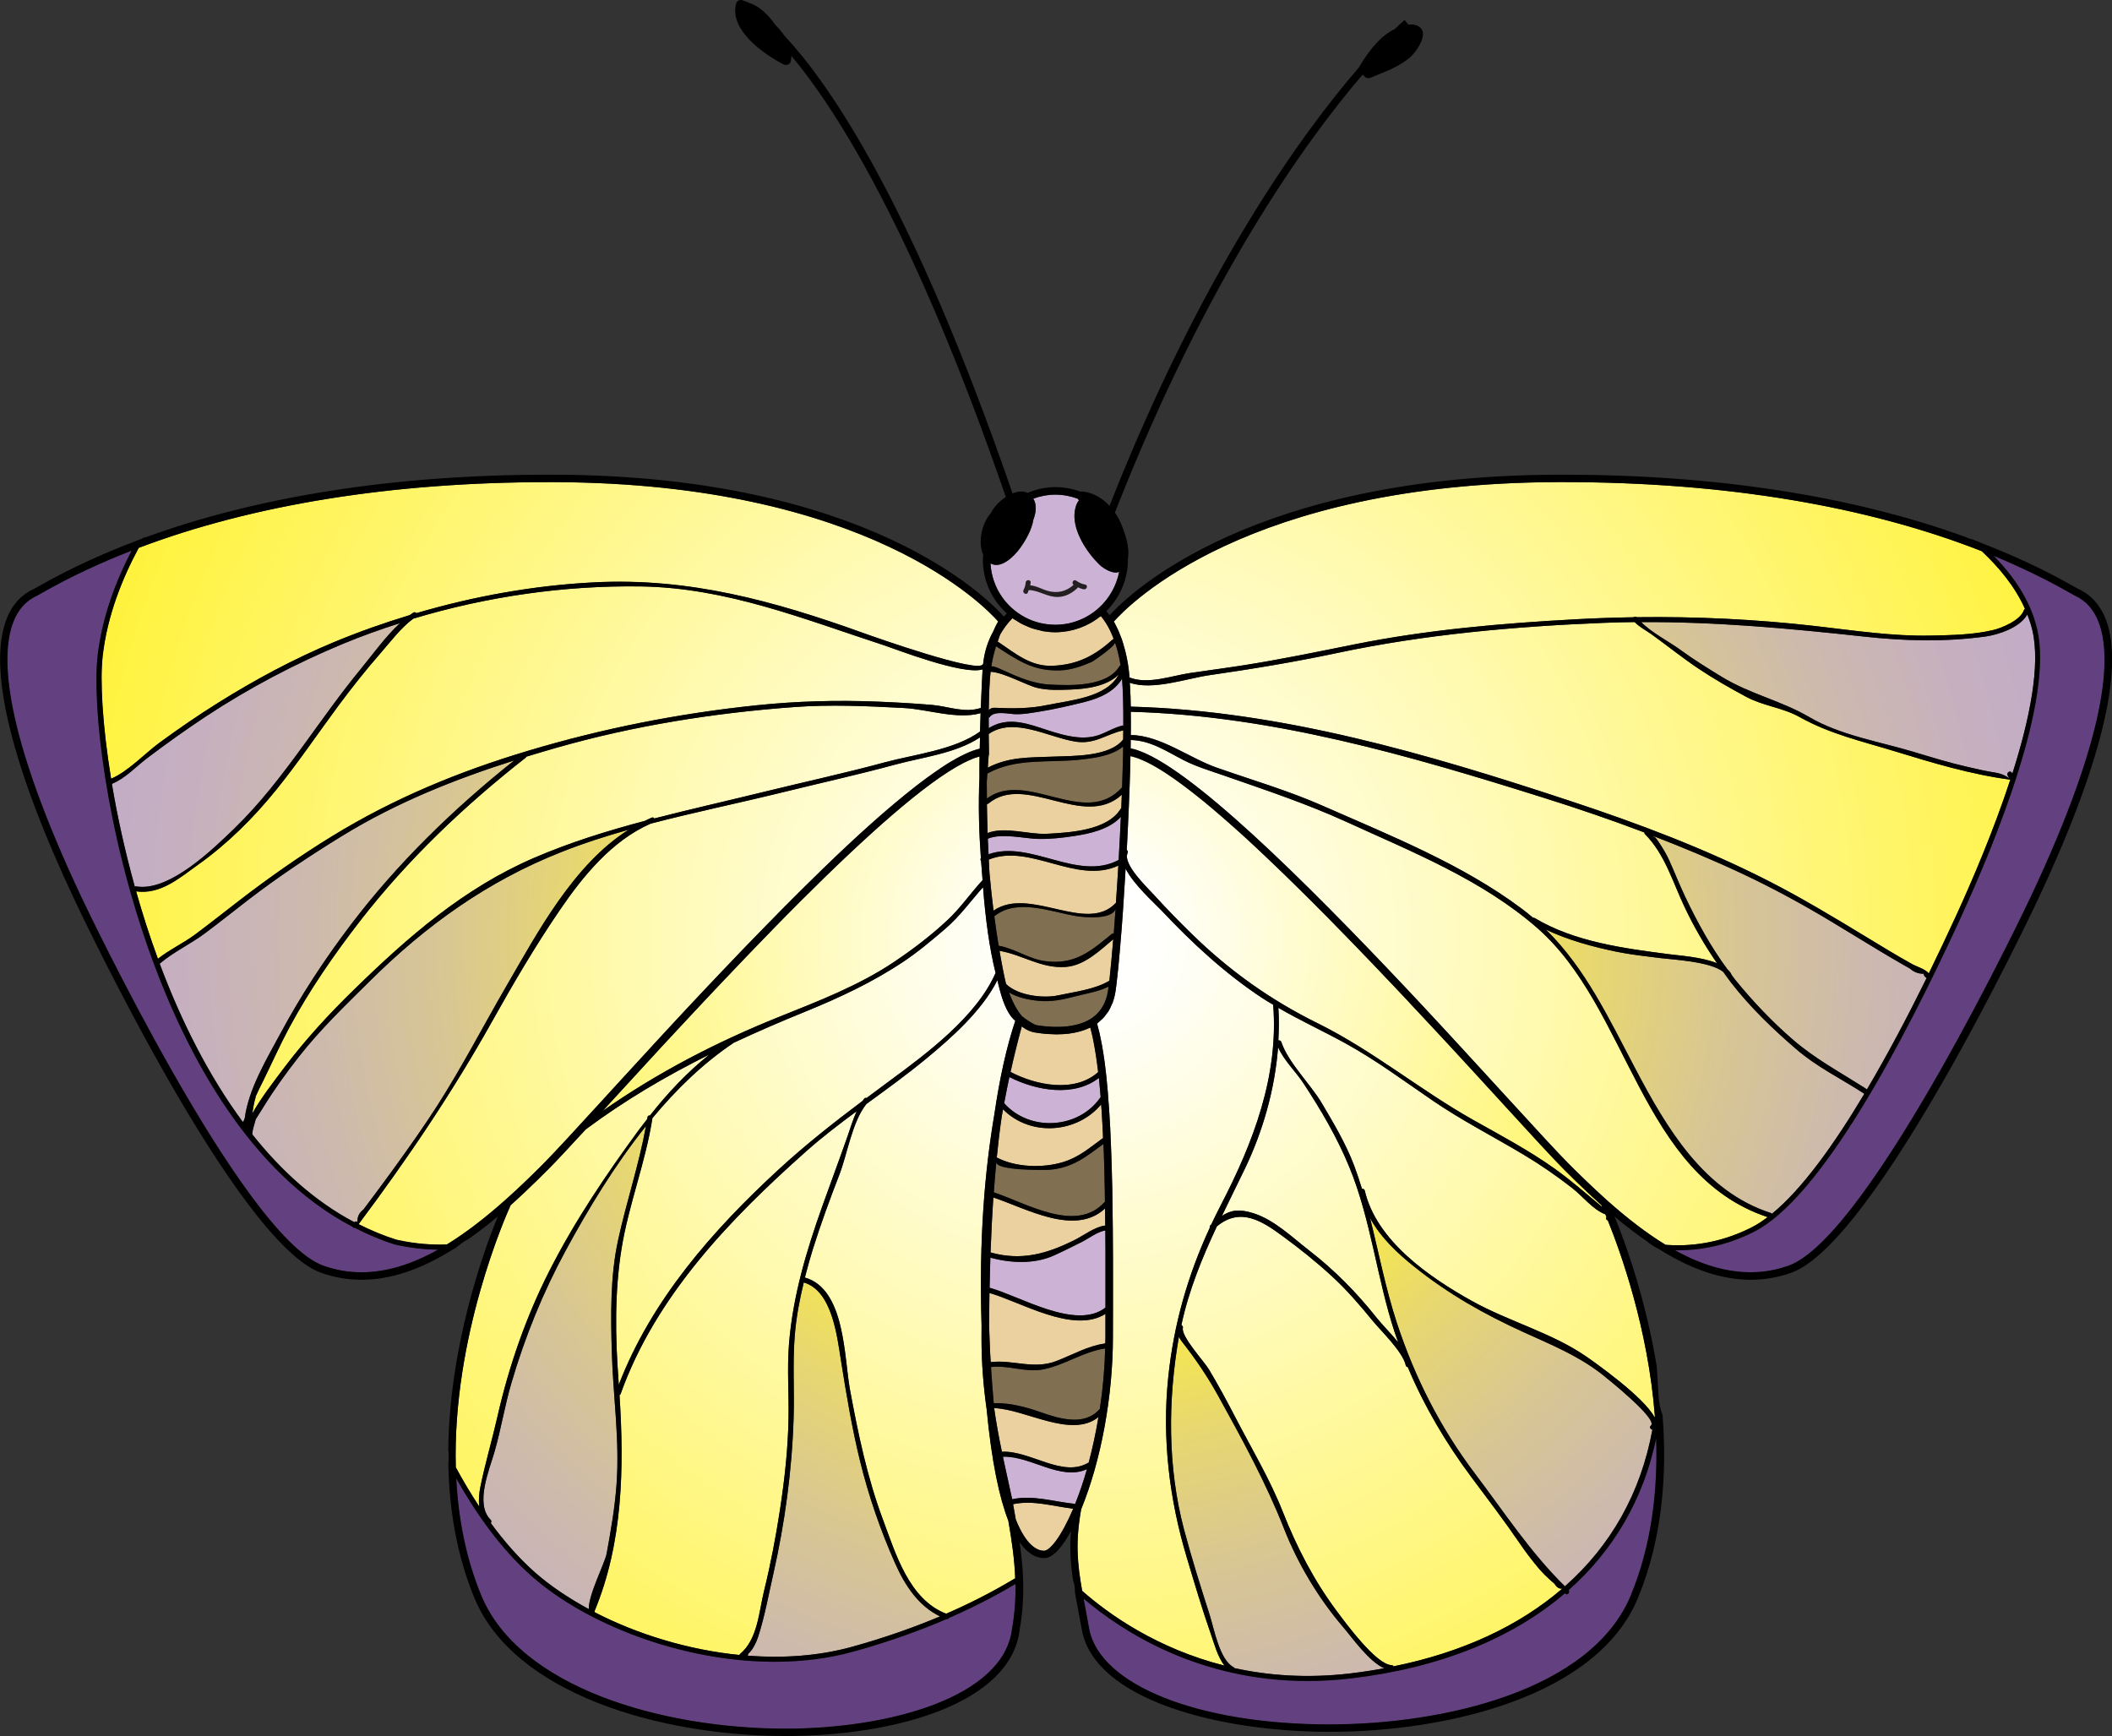 <?xml version="1.0" encoding="utf-8"?>
<!-- Generator: Adobe Illustrator 25.4.1, SVG Export Plug-In . SVG Version: 6.00 Build 0)  -->
<!DOCTYPE svg PUBLIC "-//W3C//DTD SVG 1.1//EN" "http://www.w3.org/Graphics/SVG/1.1/DTD/svg11.dtd">
<svg version="1.1" id="Layer_1" xmlns:x="http://ns.adobe.com/Extensibility/1.0/" xmlns:i="http://ns.adobe.com/AdobeIllustrator/10.0/" xmlns:graph="http://ns.adobe.com/Graphs/1.0/"
	 xmlns="http://www.w3.org/2000/svg" xmlns:xlink="http://www.w3.org/1999/xlink" x="0px" y="0px" viewBox="0 0 333.15 273.87"
	 style="enable-background:new 0 0 333.15 273.87;" xml:space="preserve">
<rect x="0" y="0" width="333.15" height="273.87" fill="#333333" stroke="none"/>
<style type="text/css">
	.st0{fill:url(#SVGID_1_);}
	.st1{fill:url(#SVGID_00000053542862924779460420000004536178961792228242_);}
	.st2{fill:url(#SVGID_00000006703514426549147940000002254540938075535782_);}
	.st3{fill:url(#SVGID_00000139989786086372126630000004006500983288838561_);}
	.st4{fill:url(#SVGID_00000037655471524530074380000007816967571359280773_);}
	.st5{fill:url(#SVGID_00000122678126397718268060000011909563760298335619_);}
	.st6{fill:url(#SVGID_00000179610931692851758770000015561278430605691057_);}
	.st7{fill:#EAD19F;}
	.st8{fill:#816F52;}
	.st9{fill:url(#SVGID_00000047062349362139149640000000430446295490175644_);}
	.st10{fill:#CCB2D5;}
	.st11{fill:url(#SVGID_00000084517101325003783440000011916770839673621150_);}
	.st12{fill:url(#SVGID_00000129178829137877851720000000495700519904628626_);}
	.st13{fill:url(#SVGID_00000062166429535625737950000015513837459480803484_);}
	.st14{fill:url(#SVGID_00000023249578324627938310000006107733173467718786_);}
	.st15{fill:url(#SVGID_00000053518444262659165710000010392428667109786256_);}
	.st16{fill:url(#SVGID_00000108286906613613072620000006997201625504560295_);}
	.st17{fill:url(#SVGID_00000060729239118349017370000013838896751881795976_);}
	.st18{fill:url(#SVGID_00000043438199630218567460000001511707614888578738_);}
	.st19{fill:url(#SVGID_00000030451300238583326850000014351623196877554050_);}
	.st20{fill:url(#SVGID_00000016052503080072533460000014571391554225125532_);}
	.st21{fill:url(#SVGID_00000176740167855568320730000000358557729021079986_);}
	.st22{fill:url(#SVGID_00000003102704785352992950000007164730124468207017_);}
	.st23{fill:url(#SVGID_00000147915406382634912610000013653057166946896817_);}
	.st24{fill:url(#SVGID_00000046312513274467198580000004295392412739591357_);}
	.st25{fill:#634080;}
	.st26{fill:url(#SVGID_00000028299431551665423020000007821165750364527796_);}
	.st27{fill:url(#SVGID_00000182522027720022299230000016844928579627360406_);}
	.st28{fill:url(#SVGID_00000168803629325469981360000008155293748549206935_);}
	.st29{fill:url(#SVGID_00000151544401034217573500000013504674516288207001_);}
	.st30{fill:url(#SVGID_00000129183556543568932760000004820414173720838825_);}
	.st31{fill:url(#SVGID_00000011738541108712026450000016381842226529507763_);}
	.st32{fill:#231F20;}
</style>
<g>
	<radialGradient id="SVGID_1_" cx="171.197" cy="147.666" r="191.326" gradientUnits="userSpaceOnUse">
		<stop  offset="0" style="stop-color:#FFF9BC"/>
		<stop  offset="9.852219e-03" style="stop-color:#FFFDF3"/>
		<stop  offset="0.049" style="stop-color:#FFFFFF"/>
		<stop  offset="0.281" style="stop-color:#FFF23A"/>
		<stop  offset="0.312" style="stop-color:#F9EB47"/>
		<stop  offset="0.42" style="stop-color:#E7D771"/>
		<stop  offset="0.531" style="stop-color:#D8C693"/>
		<stop  offset="0.644" style="stop-color:#CDB9AE"/>
		<stop  offset="0.758" style="stop-color:#C5AFC1"/>
		<stop  offset="0.875" style="stop-color:#C0AACC"/>
		<stop  offset="1" style="stop-color:#BEA8D0"/>
	</radialGradient>
	<path class="st0" d="M134.39,259.78c5.47-1.51,10.07-3.19,13.89-4.8c-3.41-1.63-5.54-4.9-7.07-8.33
		c-2.32-5.21-4.19-10.64-5.55-16.17c-1.28-5.24-2.16-10.48-3-15.8c-0.62-3.88-1.39-11.06-5.88-12.38c-0.67,2.75-1.19,5.54-1.42,8.36
		c-0.35,4.34-0.04,8.66-0.18,13.01c-0.26,8.28-1.38,16.57-3.21,24.65c-0.74,3.28-1.35,6.72-2.4,9.92c-0.28,0.85-0.83,2.03-1.56,2.64
		c0.01,0.1-0.01,0.21-0.08,0.3C123.53,261.6,129.14,261.23,134.39,259.78z"/>
	
		<radialGradient id="SVGID_00000135663966614669212060000009310330532234203796_" cx="171.194" cy="147.666" r="191.326" gradientUnits="userSpaceOnUse">
		<stop  offset="0" style="stop-color:#FFF9BC"/>
		<stop  offset="9.852219e-03" style="stop-color:#FFFDF3"/>
		<stop  offset="0.049" style="stop-color:#FFFFFF"/>
		<stop  offset="0.857" style="stop-color:#FFF23A"/>
		<stop  offset="0.877" style="stop-color:#FEE62D"/>
		<stop  offset="0.917" style="stop-color:#FED41A"/>
		<stop  offset="0.957" style="stop-color:#FDC90F"/>
		<stop  offset="1" style="stop-color:#FDC60B"/>
	</radialGradient>
	<path style="fill:url(#SVGID_00000135663966614669212060000009310330532234203796_);" d="M93.85,254.35
		c6.63,3.42,14.65,5.91,22.8,6.72c0.02-0.05,0.02-0.09,0.06-0.13c2.83-2.32,3-6.68,3.83-10.03c1.04-4.2,1.84-8.47,2.5-12.74
		c0.73-4.8,1.27-9.64,1.35-14.5c0.06-3.87-0.24-7.75,0.07-11.61c0.6-7.57,2.72-14.63,5.25-21.76c1.32-3.7,2.7-7.38,4-11.09
		c0.43-1.23,0.85-2.64,1.43-3.92c-2.73,2.01-5.42,4.07-7.96,6.32c-12.03,10.69-23.75,22.82-29.27,38.26c-0.03,0.1-0.1,0.16-0.18,0.2
		c0.74,11.48,0.54,23.32-3.94,34.1v0C93.82,254.23,93.84,254.3,93.85,254.35z"/>
	
		<radialGradient id="SVGID_00000129915000373646586780000007130208195277034429_" cx="171.198" cy="147.665" r="191.329" gradientUnits="userSpaceOnUse">
		<stop  offset="0" style="stop-color:#FFF9BC"/>
		<stop  offset="9.852219e-03" style="stop-color:#FFFDF3"/>
		<stop  offset="0.049" style="stop-color:#FFFFFF"/>
		<stop  offset="0.281" style="stop-color:#FFF23A"/>
		<stop  offset="0.312" style="stop-color:#F9EB47"/>
		<stop  offset="0.42" style="stop-color:#E7D771"/>
		<stop  offset="0.531" style="stop-color:#D8C693"/>
		<stop  offset="0.644" style="stop-color:#CDB9AE"/>
		<stop  offset="0.758" style="stop-color:#C5AFC1"/>
		<stop  offset="0.875" style="stop-color:#C0AACC"/>
		<stop  offset="1" style="stop-color:#BEA8D0"/>
	</radialGradient>
	<path style="fill:url(#SVGID_00000129915000373646586780000007130208195277034429_);" d="M38.43,176.82
		c0.08-0.14,0.14-0.29,0.18-0.44c0.61-4.66,3.58-9.53,5.67-13.44c3.21-5.98,6.95-11.65,11.05-17.06
		c7.39-9.74,16.23-18.32,25.78-25.93c-9.43,3-18.54,6.64-27.08,11.87c-5.12,3.14-10.15,6.5-14.92,10.16
		c-2.28,1.75-4.51,3.55-6.81,5.26c-2.3,1.71-4.92,2.91-7.11,4.77c3.31,8.87,7.64,17.57,13.11,24.97
		C38.34,176.93,38.39,176.87,38.43,176.82z"/>
	
		<radialGradient id="SVGID_00000075854312035178679550000002114078724720467645_" cx="171.197" cy="147.665" r="191.328" gradientUnits="userSpaceOnUse">
		<stop  offset="0" style="stop-color:#FFF9BC"/>
		<stop  offset="9.852219e-03" style="stop-color:#FFFDF3"/>
		<stop  offset="0.049" style="stop-color:#FFFFFF"/>
		<stop  offset="0.281" style="stop-color:#FFF23A"/>
		<stop  offset="0.312" style="stop-color:#F9EB47"/>
		<stop  offset="0.42" style="stop-color:#E7D771"/>
		<stop  offset="0.531" style="stop-color:#D8C693"/>
		<stop  offset="0.644" style="stop-color:#CDB9AE"/>
		<stop  offset="0.758" style="stop-color:#C5AFC1"/>
		<stop  offset="0.875" style="stop-color:#C0AACC"/>
		<stop  offset="1" style="stop-color:#BEA8D0"/>
	</radialGradient>
	<path style="fill:url(#SVGID_00000075854312035178679550000002114078724720467645_);" d="M47.14,166.7
		c-1.97,2.52-3.86,5.13-5.54,7.86c-0.41,0.67-0.82,1.31-1.24,1.97l-0.01,0.01c-0.2,0.8-0.52,1.57-0.55,2.4c0,0,0,0,0,0
		c4.58,5.76,9.9,10.59,16.09,13.85c0.02-0.01,0.03-0.02,0.04-0.03c0.16-0.13,0.34-0.1,0.47-0.01c-0.06-0.77,0.24-1.42,0.93-1.95
		c0.57-0.77,1.16-1.54,1.73-2.31c1.15-1.55,2.3-3.09,3.42-4.65c2.25-3.13,4.48-6.27,6.56-9.52c3.89-6.09,7.21-12.51,10.84-18.77
		c4.91-8.45,10.6-19.19,19.3-24.68c-3.6,1.02-7.17,2.16-10.63,3.53c-11.61,4.58-21.33,11.55-30.17,20.32
		C54.48,158.58,50.52,162.38,47.14,166.7z"/>
	
		<radialGradient id="SVGID_00000171685221893550724950000007929722884768599735_" cx="171.188" cy="147.664" r="191.313" gradientUnits="userSpaceOnUse">
		<stop  offset="0" style="stop-color:#FFF9BC"/>
		<stop  offset="9.852219e-03" style="stop-color:#FFFDF3"/>
		<stop  offset="0.049" style="stop-color:#FFFFFF"/>
		<stop  offset="0.281" style="stop-color:#FFF23A"/>
		<stop  offset="0.312" style="stop-color:#F9EB47"/>
		<stop  offset="0.42" style="stop-color:#E7D771"/>
		<stop  offset="0.531" style="stop-color:#D8C693"/>
		<stop  offset="0.644" style="stop-color:#CDB9AE"/>
		<stop  offset="0.758" style="stop-color:#C5AFC1"/>
		<stop  offset="0.875" style="stop-color:#C0AACC"/>
		<stop  offset="1" style="stop-color:#BEA8D0"/>
	</radialGradient>
	<path style="fill:url(#SVGID_00000171685221893550724950000007929722884768599735_);" d="M36.9,130.75
		c4.11-3.98,7.54-8.47,10.9-13.08c2.98-4.09,5.9-8.25,9.12-12.16c1.82-2.21,3.88-5.1,6.18-7.22c-3.02,0.97-6.01,2.03-8.93,3.24
		c-7.58,3.15-14.87,6.97-21.72,11.5c-3.15,2.08-6.21,4.27-9.21,6.54c-1.77,1.33-3.5,3.24-5.6,4.08c0.84,5.02,2.04,10.54,3.62,16.23
		c0.06-0.03,0.14-0.07,0.22-0.05C26.67,140.7,33.54,134,36.9,130.75z"/>
	
		<radialGradient id="SVGID_00000035499302585094088330000000772791374621531272_" cx="171.198" cy="147.666" r="191.332" gradientUnits="userSpaceOnUse">
		<stop  offset="0" style="stop-color:#FFF9BC"/>
		<stop  offset="9.852219e-03" style="stop-color:#FFFDF3"/>
		<stop  offset="0.049" style="stop-color:#FFFFFF"/>
		<stop  offset="0.857" style="stop-color:#FFF23A"/>
		<stop  offset="0.877" style="stop-color:#FEE62D"/>
		<stop  offset="0.917" style="stop-color:#FED41A"/>
		<stop  offset="0.957" style="stop-color:#FDC90F"/>
		<stop  offset="1" style="stop-color:#FDC60B"/>
	</radialGradient>
	<path style="fill:url(#SVGID_00000035499302585094088330000000772791374621531272_);" d="M30.73,147.44
		c2.31-1.72,4.57-3.51,6.85-5.27c4.77-3.68,9.74-7.17,14.88-10.32c9.73-5.95,19.89-10.14,30.79-13.41
		c11.83-3.55,23.81-5.91,36.09-7.19c6.34-0.65,12.6-0.83,18.96-0.58c2.9,0.11,5.79,0.27,8.69,0.52c2.59,0.22,5.13,1.34,7.72,0.48
		c0.11-3.06,0.24-5.25,0.28-6.08c-3.11,0.95-13.85-3.25-15.53-3.8c-12.67-4.13-24.85-9.09-38.39-9.29
		c-12-0.17-24.26,1.59-35.87,5.08c-1.88,1.34-3.62,3.66-5.08,5.33c-2.39,2.73-4.64,5.56-6.8,8.48c-3.25,4.4-6.33,8.95-9.77,13.21
		c-3.6,4.45-7.63,8.46-12.3,11.79c-2.97,2.12-5.94,4.75-9.79,4.2c0.99,3.51,2.13,7.09,3.44,10.64
		C26.74,149.78,28.85,148.83,30.73,147.44z"/>
	
		<radialGradient id="SVGID_00000151502150284076674880000000195854411070763965_" cx="171.195" cy="147.667" r="191.325" gradientUnits="userSpaceOnUse">
		<stop  offset="0" style="stop-color:#FFF9BC"/>
		<stop  offset="9.852219e-03" style="stop-color:#FFFDF3"/>
		<stop  offset="0.049" style="stop-color:#FFFFFF"/>
		<stop  offset="0.857" style="stop-color:#FFF23A"/>
		<stop  offset="0.877" style="stop-color:#FEE62D"/>
		<stop  offset="0.917" style="stop-color:#FED41A"/>
		<stop  offset="0.957" style="stop-color:#FDC90F"/>
		<stop  offset="1" style="stop-color:#FDC60B"/>
	</radialGradient>
	<path style="fill:url(#SVGID_00000151502150284076674880000000195854411070763965_);" d="M160.15,248.97
		c-0.12-3.14-0.58-6.15-1.09-9.09c-1.4-3.58-2.62-9.15-3.42-17.58c-0.48-3.4-0.81-7.09-0.81-11.22c0-0.69,0-1.35,0.01-2.03
		c-0.42-13.73,0.52-24.45,2.02-33.27c0.84-5.76,1.93-10.67,3.3-14.75c-1.39-1.16-2.1-3.44-2.67-5.75c-0.03-0.16-0.09-0.38-0.13-0.6
		c0-0.02-0.01-0.04-0.02-0.06c-2.48,4.88-7.27,9.1-11.33,12.46c-3.02,2.49-6.19,4.78-9.35,7.08c-2.28,2.91-2.96,7.81-4.27,11.19
		c-1.49,3.84-2.92,7.73-4.15,11.66c-0.46,1.49-0.88,3-1.27,4.52c6.38,1.81,6.17,12.59,7.12,17.73c1.27,6.89,2.72,13.84,5.18,20.42
		c2,5.37,4.12,12.64,10,14.88C154.38,252.34,157.96,250.28,160.15,248.97z"/>
	<path class="st7" d="M174.32,191.09c0-0.15,0-0.31-0.01-0.46c-4.74,4.45-12.46-0.03-17.62-1.73c-0.19,2.74-0.33,5.64-0.44,8.67
		c4.94,1.38,8.93,0.19,13.33-2c1.34-0.67,3.21-2.09,4.76-2.24c0-0.22,0-0.43,0-0.65C174.33,192.15,174.33,191.62,174.32,191.09z"/>
	<path class="st7" d="M173.88,177.06c-0.03-0.48-0.06-0.97-0.08-1.44c-0.03-0.48-0.06-0.94-0.1-1.41
		c-3.8,4.57-11.17,5.14-15.48,0.78c-0.06,0.37-0.14,0.72-0.2,1.09c-0.3,2.05-0.56,4.23-0.79,6.51c2.98,1.58,7.25,1.7,10.44,0.73
		c2.58-0.79,4.2-2.27,6.3-3.78c0.01-0.01,0.02-0.01,0.03-0.02c-0.01-0.32-0.02-0.65-0.04-0.97
		C173.94,178.05,173.91,177.56,173.88,177.06z"/>
	<path class="st8" d="M174.23,186.26c-0.01-0.51-0.02-1.03-0.03-1.54c-0.02-0.55-0.04-1.09-0.05-1.63c-0.02-0.5-0.04-1-0.05-1.5
		c-0.02-0.38-0.03-0.76-0.05-1.13c-2.76,2.01-4.84,3.77-8.54,4.07c-0.69,0.06-8.77,0.16-8.33-1.29c0,0.01-0.01,0.01-0.02,0.02
		c-0.15,1.55-0.28,3.17-0.4,4.83c5.08,1.66,12.93,6.51,17.42,1.58c0.03-0.04,0.07-0.03,0.1-0.05c0-0.04,0-0.07,0-0.11
		c-0.01-0.55-0.02-1.09-0.02-1.64C174.26,187.34,174.24,186.8,174.23,186.26z"/>
	<path class="st7" d="M174.37,210.88l0-3.61c-5.07,3.21-13.4-1.92-18.3-3.3c-0.03,1.66-0.05,3.34-0.06,5.08
		c0.05,1.49,0.11,3.01,0.18,4.57c0.02,0.43,0.05,0.84,0.08,1.26c3.41-0.44,6.72,1.2,10.29-0.15c2.64-1,4.97-2.41,7.78-2.8
		C174.36,211.58,174.37,211.22,174.37,210.88z"/>
	<path class="st7" d="M171.74,230.69c0.61-2.31,1.13-4.71,1.53-7.16c-4.28,3.46-11.55-1.26-16.45-1.41c0,0.01,0,0.01,0,0.02
		c0.34,2.43,0.77,4.7,1.22,6.86C162.53,228.77,167.65,233.21,171.74,230.69z"/>
	
		<radialGradient id="SVGID_00000109024937433152932230000005363108078379546003_" cx="171.201" cy="147.665" r="191.335" gradientUnits="userSpaceOnUse">
		<stop  offset="0" style="stop-color:#FFF9BC"/>
		<stop  offset="9.852219e-03" style="stop-color:#FFFDF3"/>
		<stop  offset="0.049" style="stop-color:#FFFFFF"/>
		<stop  offset="0.857" style="stop-color:#FFF23A"/>
		<stop  offset="0.877" style="stop-color:#FEE62D"/>
		<stop  offset="0.917" style="stop-color:#FED41A"/>
		<stop  offset="0.957" style="stop-color:#FDC90F"/>
		<stop  offset="1" style="stop-color:#FDC60B"/>
	</radialGradient>
	<path style="fill:url(#SVGID_00000109024937433152932230000005363108078379546003_);" d="M102.81,128.98c0.18-0.08,0.32,0,0.4,0.13
		c5.56-1.44,11.18-2.7,16.77-4.07c6.5-1.6,13.07-3.02,19.54-4.77c4.75-1.29,11.03-1.96,15.08-4.87c0.02-1.02,0.06-2,0.09-2.9
		c-3.71,1.04-8.38-0.62-12.04-0.81c-5.8-0.31-11.63-0.58-17.43-0.15c-12.68,0.93-25.29,2.94-37.52,6.44
		c-1.56,0.45-3.12,0.91-4.66,1.38c-0.02,0.06-0.06,0.11-0.11,0.16c-9.65,7.56-18.63,16.09-26.15,25.79
		c-4.12,5.32-7.99,10.93-11.18,16.86c-1.44,2.69-2.68,5.47-4.02,8.21c-0.42,0.86-0.88,1.73-1.26,2.62c0,0.04,0.02,0.06,0.01,0.09
		c-0.26,0.84-0.39,1.7-0.53,2.56c1.45-2.55,3.38-5.02,5.04-7.23c3.32-4.41,7.05-8.44,11-12.3c8.53-8.32,17.34-16.02,28.4-20.79
		c5.69-2.45,11.55-4.27,17.49-5.84C102.08,129.32,102.44,129.13,102.81,128.98z"/>
	<path class="st8" d="M173.49,222.3c0.48-3.18,0.76-6.41,0.85-9.58c-3.46,0.49-6.38,2.63-9.81,3.3c-2.71,0.53-5.57-0.72-8.2-0.37
		c0.12,2.04,0.27,3.92,0.43,5.69c2.56-0.06,5.07,0.6,7.47,1.45c2.85,1,6.8,2.21,9.18-0.45C173.43,222.31,173.46,222.32,173.49,222.3
		z"/>
	<path class="st10" d="M174.38,203.64c0-0.45,0-0.92,0-1.37c0-0.56,0-1.11,0-1.67c0-0.45,0-0.91,0-1.37c0-0.59,0-1.18,0-1.78
		c0-0.49-0.01-0.99-0.01-1.48c0-0.56-0.01-1.11-0.01-1.68c-0.01-0.06-0.01-0.12-0.01-0.18c-1.14,0.13-2.7,1.3-3.68,1.79
		c-1.48,0.74-2.97,1.49-4.48,2.17c-3.04,1.36-6.79,1.19-9.97,0.32c-0.05,1.54-0.1,3.14-0.12,4.75c4.71,1.26,13.61,6.78,18.28,3.13
		C174.38,205.41,174.38,204.54,174.38,203.64z"/>
	
		<radialGradient id="SVGID_00000094611379215984418380000004991784385581407402_" cx="171.198" cy="147.666" r="191.331" gradientUnits="userSpaceOnUse">
		<stop  offset="0" style="stop-color:#FFF9BC"/>
		<stop  offset="9.852219e-03" style="stop-color:#FFFDF3"/>
		<stop  offset="0.049" style="stop-color:#FFFFFF"/>
		<stop  offset="0.857" style="stop-color:#FFF23A"/>
		<stop  offset="0.877" style="stop-color:#FEE62D"/>
		<stop  offset="0.917" style="stop-color:#FED41A"/>
		<stop  offset="0.957" style="stop-color:#FDC90F"/>
		<stop  offset="1" style="stop-color:#FDC60B"/>
	</radialGradient>
	<path style="fill:url(#SVGID_00000094611379215984418380000004991784385581407402_);" d="M308.5,144.58
		c2.64-5.74,6.02-13.67,8.61-21.59c-6.25-0.83-12.23-2.64-18.24-4.48c-5.25-1.6-10.21-2.71-15-5.4c-2.68-1.49-5.71-1.74-8.37-3.16
		c-2.58-1.38-5.2-2.88-7.63-4.51c-2.53-1.7-4.89-3.61-7.37-5.39c-0.87-0.62-1.9-1.14-2.64-1.92c-1.61,0.02-3.22,0.06-4.84,0.12
		c-14.04,0.56-28.25,1.82-42.01,4.74c-6.71,1.43-13.45,2.54-20.25,3.52c-3.6,0.52-8.91,2.45-12.55,1.19c0.02,0.2,0.03,0.39,0.04,0.6
		c0.02,0.25,0.03,0.53,0.04,0.79c0.01,0.27,0.03,0.53,0.04,0.81c0.01,0.29,0.01,0.61,0.02,0.91c0,0.22,0.01,0.44,0.02,0.66
		c23.7,0.63,46.97,7.49,69.34,14.89c10.78,3.56,21.46,7.58,31.57,12.77c5.12,2.63,10.03,5.59,14.95,8.58c2.46,1.5,4.92,3,7.44,4.4
		c0.64,0.36,2.05,0.76,2.58,1.45C305.74,150.51,307.16,147.49,308.5,144.58z"/>
	
		<radialGradient id="SVGID_00000063605632441494573070000011173647749390545561_" cx="171.2" cy="147.665" r="191.328" gradientUnits="userSpaceOnUse">
		<stop  offset="0" style="stop-color:#FFF9BC"/>
		<stop  offset="9.852219e-03" style="stop-color:#FFFDF3"/>
		<stop  offset="0.049" style="stop-color:#FFFFFF"/>
		<stop  offset="0.281" style="stop-color:#FFF23A"/>
		<stop  offset="0.312" style="stop-color:#F9EB47"/>
		<stop  offset="0.42" style="stop-color:#E7D771"/>
		<stop  offset="0.531" style="stop-color:#D8C693"/>
		<stop  offset="0.644" style="stop-color:#CDB9AE"/>
		<stop  offset="0.758" style="stop-color:#C5AFC1"/>
		<stop  offset="0.875" style="stop-color:#C0AACC"/>
		<stop  offset="1" style="stop-color:#BEA8D0"/>
	</radialGradient>
	<path style="fill:url(#SVGID_00000063605632441494573070000011173647749390545561_);" d="M303.91,154.26
		c-0.08-0.03-0.17-0.07-0.22-0.14c-0.06-0.07-0.11-0.14-0.16-0.21c-0.08-0.11-0.09-0.21-0.06-0.31c-0.81,0.02-1.54-0.24-2.19-0.81
		c-0.42-0.24-0.84-0.47-1.25-0.71c-1.25-0.72-2.5-1.45-3.73-2.2c-2.47-1.49-4.92-3.01-7.4-4.49c-4.49-2.71-9.1-5.22-13.85-7.46
		c-4.64-2.19-9.38-4.17-14.16-6.02c-0.11,0.16-0.3,0.26-0.52,0.15c0.61,0.31,0.28-0.72,1.24,0.72c0.63,0.94,1.22,1.89,1.69,2.93
		c0.85,1.9,1.61,3.84,2.5,5.71c1.91,4.01,4.04,7.9,6.67,11.47c0.31,0.27,0.54,0.57,0.68,0.91c0.19,0.24,0.36,0.5,0.55,0.74
		c2.79,3.42,5.82,6.63,9.17,9.51c3.43,2.95,7.11,4.92,10.83,7.29c0.03,0.01,0.06,0.02,0.09,0.04c0.23,0.15,0.46,0.31,0.69,0.46
		C297.77,166.3,300.96,160.24,303.91,154.26z"/>
	
		<radialGradient id="SVGID_00000165940703511741298890000017869794288280499618_" cx="171.196" cy="147.663" r="191.333" gradientUnits="userSpaceOnUse">
		<stop  offset="0" style="stop-color:#FFF9BC"/>
		<stop  offset="9.852219e-03" style="stop-color:#FFFDF3"/>
		<stop  offset="0.049" style="stop-color:#FFFFFF"/>
		<stop  offset="0.857" style="stop-color:#FFF23A"/>
		<stop  offset="0.877" style="stop-color:#FEE62D"/>
		<stop  offset="0.917" style="stop-color:#FED41A"/>
		<stop  offset="0.957" style="stop-color:#FDC90F"/>
		<stop  offset="1" style="stop-color:#FDC60B"/>
	</radialGradient>
	<path style="fill:url(#SVGID_00000165940703511741298890000017869794288280499618_);" d="M219.82,262.86
		c10.82-2.19,19.76-6.37,26.56-12.21c0.01-0.02,0.02-0.03,0.02-0.05c-0.46,0.04-0.86-0.19-1.16-0.74c-0.27-0.24-0.53-0.47-0.8-0.7
		c-0.56-0.5-1.08-1.03-1.58-1.59c-1.09-1.29-2.12-2.62-3.07-4.02c-2.47-3.62-5.12-7.09-7.74-10.6c-4.02-5.4-7.4-11.14-9.99-17.3
		c-0.14-0.01-0.27-0.08-0.31-0.26c-0.44-2.13-3.95-5.48-5.2-7.01c-2.02-2.47-4.11-4.91-6.47-7.07c-2.42-2.23-5.03-4.31-7.68-6.26
		c-3.27-2.4-6.71-4.7-10.45-1.59c-2.34,5-4.42,10.06-5.6,15.57c0.16,0.07,0.29,0.22,0.24,0.44c-0.32,1.34,3.38,5.34,4.12,6.57
		c1.46,2.46,2.82,4.97,4.14,7.51c2.57,4.96,5.45,9.75,7.51,14.96c2.22,5.6,4.9,10.81,8.52,15.66c1.34,1.79,6.19,8.44,8.62,8.5
		C219.66,262.67,219.76,262.76,219.82,262.86z"/>
	
		<radialGradient id="SVGID_00000013906455981070683660000001764408249010492301_" cx="171.198" cy="147.666" r="191.331" gradientUnits="userSpaceOnUse">
		<stop  offset="0" style="stop-color:#FFF9BC"/>
		<stop  offset="9.852219e-03" style="stop-color:#FFFDF3"/>
		<stop  offset="0.049" style="stop-color:#FFFFFF"/>
		<stop  offset="0.281" style="stop-color:#FFF23A"/>
		<stop  offset="0.312" style="stop-color:#F9EB47"/>
		<stop  offset="0.42" style="stop-color:#E7D771"/>
		<stop  offset="0.531" style="stop-color:#D8C693"/>
		<stop  offset="0.644" style="stop-color:#CDB9AE"/>
		<stop  offset="0.758" style="stop-color:#C5AFC1"/>
		<stop  offset="0.875" style="stop-color:#C0AACC"/>
		<stop  offset="1" style="stop-color:#BEA8D0"/>
	</radialGradient>
	<path style="fill:url(#SVGID_00000013906455981070683660000001764408249010492301_);" d="M252.56,216.69
		c-3.75-2.9-7.95-4.59-12.25-6.55c-6.18-2.81-11.87-6.03-17.18-10.28c-2.86-2.29-5.37-4.69-7.03-7.72
		c1.38,5.5,2.44,11.09,4.21,16.48c2.85,8.68,6.89,16.64,12.41,23.93c4.6,6.08,8.68,12.36,14.12,17.69
		c7.26-6.41,11.98-14.77,13.8-24.71c-0.3-0.05-0.53-0.41-0.24-0.64C261.62,223.89,253.34,217.3,252.56,216.69z"/>
	
		<radialGradient id="SVGID_00000015322244210482783940000018145173518926234800_" cx="171.198" cy="147.667" r="191.331" gradientUnits="userSpaceOnUse">
		<stop  offset="0" style="stop-color:#FFF9BC"/>
		<stop  offset="9.852219e-03" style="stop-color:#FFFDF3"/>
		<stop  offset="0.049" style="stop-color:#FFFFFF"/>
		<stop  offset="0.857" style="stop-color:#FFF23A"/>
		<stop  offset="0.877" style="stop-color:#FEE62D"/>
		<stop  offset="0.917" style="stop-color:#FED41A"/>
		<stop  offset="0.957" style="stop-color:#FDC90F"/>
		<stop  offset="1" style="stop-color:#FDC60B"/>
	</radialGradient>
	<path style="fill:url(#SVGID_00000015322244210482783940000018145173518926234800_);" d="M176.34,99.3
		c0.14,0.31,0.27,0.64,0.4,0.97c0.08,0.22,0.18,0.42,0.25,0.65c0.14,0.39,0.25,0.81,0.36,1.22c0.06,0.19,0.12,0.37,0.16,0.57
		c0.16,0.63,0.29,1.29,0.41,1.97c0.05,0.3,0.1,0.64,0.14,1.01c0.02,0.15,0.03,0.32,0.05,0.47c0.02,0.23,0.05,0.46,0.07,0.71
		c2.9,1.15,6.61-0.27,9.58-0.71c2.78-0.41,5.58-0.78,8.36-1.21c5.94-0.93,11.78-2.15,17.67-3.33c11.39-2.29,23.14-3.3,34.73-3.93
		c3.06-0.17,6.11-0.27,9.16-0.32c0.14-0.1,0.35-0.12,0.5-0.01c9.42-0.12,18.86,0.33,28.21,1.4c6.03,0.69,12.14,1.63,18.24,1.5
		c3.2-0.07,6.56-0.12,9.69-0.85c1.44-0.33,4.4-1.55,4.95-3.18c0.03-0.09,0.1-0.13,0.16-0.18c-1.57-3.53-4.09-6.54-6.81-9.1
		c-18.2-7.15-40.68-10.9-66.03-10.9l-0.95,0c-48.94,0.18-67.58,19.33-69.93,21.99c0.12,0.19,0.21,0.42,0.32,0.62
		C176.12,98.87,176.24,99.08,176.34,99.3z"/>
	
		<radialGradient id="SVGID_00000042711080273425314860000015575276524491103148_" cx="171.191" cy="147.664" r="191.342" gradientUnits="userSpaceOnUse">
		<stop  offset="0" style="stop-color:#FFF9BC"/>
		<stop  offset="9.852219e-03" style="stop-color:#FFFDF3"/>
		<stop  offset="0.049" style="stop-color:#FFFFFF"/>
		<stop  offset="0.281" style="stop-color:#FFF23A"/>
		<stop  offset="0.312" style="stop-color:#F9EB47"/>
		<stop  offset="0.42" style="stop-color:#E7D771"/>
		<stop  offset="0.531" style="stop-color:#D8C693"/>
		<stop  offset="0.644" style="stop-color:#CDB9AE"/>
		<stop  offset="0.758" style="stop-color:#C5AFC1"/>
		<stop  offset="0.875" style="stop-color:#C0AACC"/>
		<stop  offset="1" style="stop-color:#BEA8D0"/>
	</radialGradient>
	<path style="fill:url(#SVGID_00000042711080273425314860000015575276524491103148_);" d="M279.36,191.35
		c0.08,0.02,0.11,0.08,0.15,0.13c4.7-3.83,9.73-10.8,14.59-18.94c-3.68-2.4-7.41-4.17-10.77-7.06c-3.67-3.16-7.19-6.54-10.17-10.37
		c-0.46-0.59-0.89-1.19-1.32-1.8c-2.06-1.66-8.17-1.95-9.9-2.17c-2.31-0.29-4.65-0.54-6.94-1.01c-3.66-0.75-7.63-1.82-11.12-3.48
		c6.3,6.22,9.93,14.07,14.14,22.02C262.9,177.94,268.79,187.97,279.36,191.35z"/>
	
		<radialGradient id="SVGID_00000060743907448521440850000000347893470421830316_" cx="171.198" cy="147.666" r="191.327" gradientUnits="userSpaceOnUse">
		<stop  offset="0" style="stop-color:#FFF9BC"/>
		<stop  offset="9.852219e-03" style="stop-color:#FFFDF3"/>
		<stop  offset="0.049" style="stop-color:#FFFFFF"/>
		<stop  offset="0.857" style="stop-color:#FFF23A"/>
		<stop  offset="0.877" style="stop-color:#FEE62D"/>
		<stop  offset="0.917" style="stop-color:#FED41A"/>
		<stop  offset="0.957" style="stop-color:#FDC90F"/>
		<stop  offset="1" style="stop-color:#FDC60B"/>
	</radialGradient>
	<path style="fill:url(#SVGID_00000060743907448521440850000000347893470421830316_);" d="M178.37,115.91c0,0.01,0,0.02,0,0.03
		c4.8,0.1,9.21,3.65,13.65,5.19c5.58,1.95,11.23,3.6,16.65,5.99c10.65,4.69,22.03,9.22,31.39,16.24c0.62,0.46,1.2,0.94,1.77,1.42
		c0.08-0.01,0.16-0.02,0.24,0.03c6.29,3.79,14.11,4.79,21.24,5.72c1.52,0.2,5.09,0.43,7.53,1.41c-1.92-2.79-3.62-5.71-5.08-8.79
		c-1.87-3.92-3.13-8.43-6.26-11.54c-0.09-0.09-0.12-0.19-0.11-0.29c-5.25-1.99-10.57-3.81-15.94-5.49
		c-21.15-6.65-42.76-12.95-65.08-13.55c0,0.16,0,0.31,0,0.46c0,0.32,0.01,0.64,0.01,0.98c0,0.36,0,0.74,0,1.12
		C178.38,115.19,178.38,115.54,178.37,115.91z"/>
	
		<radialGradient id="SVGID_00000123420093570488587420000001910289107507495319_" cx="171.199" cy="147.665" r="191.326" gradientUnits="userSpaceOnUse">
		<stop  offset="0" style="stop-color:#FFF9BC"/>
		<stop  offset="9.852219e-03" style="stop-color:#FFFDF3"/>
		<stop  offset="0.049" style="stop-color:#FFFFFF"/>
		<stop  offset="0.281" style="stop-color:#FFF23A"/>
		<stop  offset="0.312" style="stop-color:#F9EB47"/>
		<stop  offset="0.42" style="stop-color:#E7D771"/>
		<stop  offset="0.531" style="stop-color:#D8C693"/>
		<stop  offset="0.644" style="stop-color:#CDB9AE"/>
		<stop  offset="0.758" style="stop-color:#C5AFC1"/>
		<stop  offset="0.875" style="stop-color:#C0AACC"/>
		<stop  offset="1" style="stop-color:#BEA8D0"/>
	</radialGradient>
	<path style="fill:url(#SVGID_00000123420093570488587420000001910289107507495319_);" d="M317.36,121.92
		c0.03,0.03,0.05,0.07,0.08,0.1c2.73-8.58,4.45-17.04,3.15-22.58c-0.2-0.87-0.49-1.7-0.8-2.51c-1.14,2.09-4.59,3.2-6.58,3.48
		c-6.4,0.89-12.81,0.72-19.22,0.01c-11.71-1.28-23.36-2.35-35.11-2.28c1.64,1.67,4.45,3.1,6.2,4.39c2.11,1.55,4.3,2.88,6.52,4.25
		c4.44,2.72,9.37,3.75,13.83,6.36c4.88,2.87,11.09,3.86,16.48,5.49c2.8,0.85,5.61,1.71,8.47,2.36c1.42,0.32,2.84,0.65,4.27,0.88
		c2.4,0.38,2.58,1.62,2.03,0.46C316.46,121.86,317.14,121.46,317.36,121.92z"/>
	
		<radialGradient id="SVGID_00000176030485833976471020000016507282650633310627_" cx="171.198" cy="147.666" r="191.325" gradientUnits="userSpaceOnUse">
		<stop  offset="0" style="stop-color:#FFF9BC"/>
		<stop  offset="9.852219e-03" style="stop-color:#FFFDF3"/>
		<stop  offset="0.049" style="stop-color:#FFFFFF"/>
		<stop  offset="0.581" style="stop-color:#FFF23A"/>
		<stop  offset="0.641" style="stop-color:#FEE62D"/>
		<stop  offset="0.756" style="stop-color:#FED41A"/>
		<stop  offset="0.874" style="stop-color:#FDC90F"/>
		<stop  offset="1" style="stop-color:#FDC60B"/>
	</radialGradient>
	<path style="fill:url(#SVGID_00000176030485833976471020000016507282650633310627_);" d="M154.53,119.33
		c-0.11,0.03-0.22,0.06-0.32,0.1c-0.26,0.08-0.52,0.16-0.8,0.27c-0.08,0.03-0.15,0.06-0.22,0.1c-0.34,0.14-0.69,0.3-1.05,0.48
		c-0.03,0.02-0.07,0.04-0.1,0.05c-6.04,3.07-15.59,11.69-25.63,21.71c-0.02,0.02-0.05,0.05-0.07,0.07
		c-0.67,0.67-1.34,1.35-2.02,2.03c-0.06,0.06-0.12,0.13-0.19,0.19c-0.64,0.65-1.28,1.3-1.92,1.96c-0.09,0.09-0.18,0.18-0.27,0.28
		c-0.61,0.62-1.22,1.25-1.82,1.88l-0.38,0.39c-0.57,0.59-1.14,1.18-1.72,1.78c-0.16,0.16-0.32,0.33-0.47,0.49
		c-0.53,0.55-1.06,1.1-1.58,1.66c-0.2,0.21-0.4,0.42-0.6,0.63c-0.47,0.49-0.93,0.98-1.4,1.47c-0.26,0.27-0.51,0.54-0.77,0.81
		c-0.41,0.44-0.82,0.87-1.23,1.31c-0.29,0.31-0.59,0.62-0.88,0.93c-0.39,0.42-0.77,0.83-1.16,1.24c-0.3,0.32-0.6,0.64-0.9,0.96
		c-0.34,0.37-0.67,0.73-1.01,1.09c-0.35,0.38-0.7,0.75-1.05,1.12c-0.24,0.26-0.47,0.51-0.71,0.77c-0.42,0.46-0.85,0.91-1.27,1.36
		c-0.17,0.18-0.33,0.36-0.5,0.54c-3.02,3.28-5.85,6.37-8.37,9.11c-0.35,0.39-0.69,0.76-1.03,1.13c8.71-6.08,17.96-10.88,27.91-14.87
		c6.15-2.47,12.48-4.9,18.02-8.61c2.98-2,5.89-4.21,8.51-6.67c2.06-1.93,3.57-4.19,5.47-6.24c-0.02-0.2-0.03-0.4-0.04-0.6
		c-0.07-0.8-0.13-1.62-0.19-2.44c-0.11-0.13-0.14-0.29-0.03-0.44c-0.3-4.13-0.42-8.47-0.22-12.67
		C154.5,121.55,154.51,120.41,154.53,119.33z"/>
	
		<radialGradient id="SVGID_00000027605539190436116480000003189932565579479714_" cx="171.205" cy="147.664" r="191.337" gradientUnits="userSpaceOnUse">
		<stop  offset="0" style="stop-color:#FFF9BC"/>
		<stop  offset="9.852219e-03" style="stop-color:#FFFDF3"/>
		<stop  offset="0.049" style="stop-color:#FFFFFF"/>
		<stop  offset="0.281" style="stop-color:#FFF23A"/>
		<stop  offset="0.312" style="stop-color:#F9EB47"/>
		<stop  offset="0.42" style="stop-color:#E7D771"/>
		<stop  offset="0.531" style="stop-color:#D8C693"/>
		<stop  offset="0.644" style="stop-color:#CDB9AE"/>
		<stop  offset="0.758" style="stop-color:#C5AFC1"/>
		<stop  offset="0.875" style="stop-color:#C0AACC"/>
		<stop  offset="1" style="stop-color:#BEA8D0"/>
	</radialGradient>
	<path style="fill:url(#SVGID_00000027605539190436116480000003189932565579479714_);" d="M84.36,248.02
		c2.37,2.09,5.27,4.05,8.52,5.81c-0.1-2.21,2.54-7.27,2.81-8.77c0.67-3.63,1.3-7.27,1.56-10.95c0.51-7-0.55-13.89-0.75-20.87
		c-0.16-5.89-0.26-11.95,1.02-17.74c1.32-6.01,3.27-11.8,4.37-17.87c-4.91,6.13-9.06,12.99-12.62,19.55
		c-3.62,6.69-6.45,13.67-8.6,20.96c-1.05,3.57-1.63,7.24-2.65,10.8c-0.81,2.86-3.17,8.29-0.63,10.8c0.17,0.17,0.13,0.37,0.02,0.51
		C79.44,243.02,81.75,245.71,84.36,248.02z"/>
	
		<radialGradient id="SVGID_00000167362218989829890640000003628737790283905965_" cx="171.203" cy="147.664" r="191.33" gradientUnits="userSpaceOnUse">
		<stop  offset="0" style="stop-color:#FFF9BC"/>
		<stop  offset="9.852219e-03" style="stop-color:#FFFDF3"/>
		<stop  offset="0.049" style="stop-color:#FFFFFF"/>
		<stop  offset="0.857" style="stop-color:#FFF23A"/>
		<stop  offset="0.877" style="stop-color:#FEE62D"/>
		<stop  offset="0.917" style="stop-color:#FED41A"/>
		<stop  offset="0.957" style="stop-color:#FDC90F"/>
		<stop  offset="1" style="stop-color:#FDC60B"/>
	</radialGradient>
	<path style="fill:url(#SVGID_00000167362218989829890640000003628737790283905965_);" d="M97.56,217.74
		c0.02,0.24,0.03,0.48,0.04,0.71c5.11-13.34,14.8-24.38,25.19-33.94c4.26-3.92,8.72-7.43,13.3-10.87c0.08-0.11,0.14-0.24,0.23-0.34
		c0.11-0.13,0.24-0.13,0.36-0.09c1.19-0.89,2.38-1.78,3.58-2.66c5.83-4.29,13.75-10.15,16.78-17.07c-0.97-3.85-1.59-8.56-1.98-13.53
		c-2.01,2.25-3.66,4.6-6.01,6.61c-2.1,1.79-4.23,3.59-6.52,5.12c-4.88,3.27-10.17,5.73-15.6,7.94c-3.82,1.55-7.54,3.16-11.19,4.87
		c-4.79,3.2-9.05,7.33-12.86,11.92c0,0.01,0.01,0.02,0.01,0.04c-1.1,7-3.76,13.63-4.87,20.58
		C96.93,203.85,97.04,210.86,97.56,217.74z"/>
	
		<radialGradient id="SVGID_00000086690576013346470820000008207598183812716717_" cx="171.201" cy="147.665" r="191.321" gradientUnits="userSpaceOnUse">
		<stop  offset="0" style="stop-color:#FFF9BC"/>
		<stop  offset="9.852219e-03" style="stop-color:#FFFDF3"/>
		<stop  offset="0.049" style="stop-color:#FFFFFF"/>
		<stop  offset="0.857" style="stop-color:#FFF23A"/>
		<stop  offset="0.877" style="stop-color:#FEE62D"/>
		<stop  offset="0.917" style="stop-color:#FED41A"/>
		<stop  offset="0.957" style="stop-color:#FDC90F"/>
		<stop  offset="1" style="stop-color:#FDC60B"/>
	</radialGradient>
	<path style="fill:url(#SVGID_00000086690576013346470820000008207598183812716717_);" d="M205.6,170.88
		c-1.22-1.86-3.09-3.61-4-5.69c-0.5,6.64-2.41,13.3-5.23,19.16c-1.21,2.52-2.44,4.99-3.63,7.46c1.4-0.93,2.74-1.13,4.96-0.43
		c3.3,1.04,6.11,3.79,8.79,5.87c3.98,3.08,7.5,6.64,10.62,10.58c0.89,1.12,2.28,2.51,3.45,3.93c-0.19-0.54-0.4-1.08-0.58-1.63
		c-2.8-8.52-3.72-17.7-7.13-26C210.95,179.48,208.36,175.07,205.6,170.88z"/>
	
		<radialGradient id="SVGID_00000145778673501047915670000013678264560769394348_" cx="171.197" cy="147.666" r="191.333" gradientUnits="userSpaceOnUse">
		<stop  offset="0" style="stop-color:#FFF9BC"/>
		<stop  offset="9.852219e-03" style="stop-color:#FFFDF3"/>
		<stop  offset="0.049" style="stop-color:#FFFFFF"/>
		<stop  offset="0.581" style="stop-color:#FFF23A"/>
		<stop  offset="0.641" style="stop-color:#FEE62D"/>
		<stop  offset="0.756" style="stop-color:#FED41A"/>
		<stop  offset="0.874" style="stop-color:#FDC90F"/>
		<stop  offset="1" style="stop-color:#FDC60B"/>
	</radialGradient>
	<path style="fill:url(#SVGID_00000145778673501047915670000013678264560769394348_);" d="M182.07,141.23
		c1.92,2.12,3.92,4.15,5.96,6.15c5.91,5.77,12.38,10.38,19.8,14.05c8.71,4.3,16.09,10.49,24.52,15.24c4.36,2.45,8.82,4.82,12.9,7.72
		c2.62,1.87,5.02,3.99,7.5,6.04c-0.05-0.11-0.1-0.23-0.13-0.29c-0.32-0.29-0.63-0.58-0.94-0.87c-0.23-0.21-0.47-0.43-0.7-0.64
		c-0.21-0.19-0.4-0.37-0.6-0.56c-1.38-1.3-2.63-2.53-3.65-3.55c-1.83-1.83-5.3-5.62-9.68-10.41c-2.64-2.88-5.61-6.13-8.81-9.59
		c-0.02-0.02-0.03-0.03-0.05-0.05c-0.64-0.69-1.28-1.39-1.94-2.09c0,0,0-0.01-0.01-0.01c-0.62-0.67-1.26-1.35-1.89-2.02
		c-0.04-0.05-0.08-0.09-0.12-0.13c-0.58-0.63-1.18-1.26-1.77-1.89c-0.1-0.1-0.19-0.21-0.28-0.31c-0.55-0.58-1.09-1.16-1.64-1.74
		c-0.16-0.16-0.31-0.33-0.46-0.49c-0.5-0.52-0.99-1.05-1.5-1.57c-0.21-0.23-0.43-0.46-0.64-0.68c-0.47-0.49-0.94-0.98-1.4-1.47
		c-0.25-0.26-0.49-0.51-0.74-0.77c-0.45-0.47-0.9-0.94-1.36-1.41c-0.26-0.28-0.53-0.56-0.8-0.83c-0.44-0.46-0.89-0.92-1.34-1.38
		c-0.26-0.28-0.54-0.56-0.81-0.83c-0.43-0.44-0.86-0.89-1.3-1.33c-0.29-0.3-0.58-0.59-0.87-0.89c-0.41-0.41-0.82-0.83-1.23-1.23
		c-0.31-0.31-0.62-0.63-0.93-0.94c-0.4-0.4-0.79-0.79-1.19-1.18c-0.32-0.31-0.64-0.63-0.95-0.94c-0.39-0.38-0.77-0.75-1.15-1.13
		c-0.32-0.32-0.65-0.64-0.98-0.96c-0.37-0.36-0.74-0.72-1.11-1.07c-0.33-0.32-0.65-0.63-0.98-0.94c-0.36-0.35-0.72-0.69-1.08-1.03
		c-0.32-0.31-0.66-0.62-0.98-0.93c-0.35-0.33-0.69-0.64-1.04-0.97c-0.32-0.3-0.66-0.61-0.98-0.91c-0.34-0.31-0.68-0.62-1.01-0.92
		c-0.32-0.29-0.64-0.58-0.96-0.86c-0.33-0.3-0.65-0.58-0.98-0.87c-0.31-0.28-0.63-0.55-0.94-0.82c-0.32-0.27-0.63-0.54-0.94-0.81
		c-0.31-0.26-0.62-0.52-0.92-0.78c-0.31-0.26-0.61-0.51-0.9-0.75c-0.3-0.24-0.59-0.49-0.89-0.72c-0.29-0.24-0.58-0.46-0.87-0.69
		c-0.29-0.23-0.57-0.45-0.85-0.66c-0.28-0.21-0.55-0.42-0.82-0.62c-0.28-0.21-0.55-0.41-0.82-0.6c-0.26-0.19-0.52-0.37-0.78-0.55
		c-0.26-0.18-0.52-0.36-0.77-0.53c-0.25-0.17-0.49-0.33-0.73-0.48c-0.25-0.16-0.49-0.31-0.73-0.45c-0.24-0.14-0.46-0.28-0.68-0.4
		c-0.23-0.13-0.46-0.25-0.68-0.37c-0.21-0.11-0.43-0.22-0.63-0.32c-0.21-0.1-0.42-0.2-0.62-0.28c-0.2-0.09-0.39-0.17-0.58-0.24
		c-0.19-0.07-0.38-0.13-0.56-0.19c-0.18-0.06-0.36-0.11-0.53-0.15c-0.07-0.02-0.13-0.03-0.21-0.04c0,0.35-0.02,0.72-0.02,1.09
		c-0.01,0.41-0.02,0.81-0.03,1.23c-0.02,0.53-0.03,1.07-0.05,1.61c-0.01,0.38-0.02,0.76-0.04,1.14c-0.02,0.58-0.04,1.17-0.07,1.75
		c-0.01,0.37-0.03,0.73-0.04,1.1c-0.02,0.57-0.05,1.15-0.08,1.73c-0.02,0.39-0.04,0.78-0.05,1.17c-0.03,0.57-0.05,1.13-0.08,1.7
		c-0.02,0.4-0.04,0.79-0.06,1.18c-0.02,0.37-0.04,0.74-0.06,1.11c0.14,0.11,0.23,0.29,0.14,0.49
		C177.04,136.34,181.04,140.09,182.07,141.23z"/>
	
		<radialGradient id="SVGID_00000160186017147875708300000012479966845638037931_" cx="171.199" cy="147.67" r="191.319" gradientUnits="userSpaceOnUse">
		<stop  offset="0" style="stop-color:#FFF9BC"/>
		<stop  offset="9.852219e-03" style="stop-color:#FFFDF3"/>
		<stop  offset="0.049" style="stop-color:#FFFFFF"/>
		<stop  offset="0.281" style="stop-color:#FFF23A"/>
		<stop  offset="0.312" style="stop-color:#F9EB47"/>
		<stop  offset="0.42" style="stop-color:#E7D771"/>
		<stop  offset="0.531" style="stop-color:#D8C693"/>
		<stop  offset="0.644" style="stop-color:#CDB9AE"/>
		<stop  offset="0.758" style="stop-color:#C5AFC1"/>
		<stop  offset="0.875" style="stop-color:#C0AACC"/>
		<stop  offset="1" style="stop-color:#BEA8D0"/>
	</radialGradient>
	<path style="fill:url(#SVGID_00000160186017147875708300000012479966845638037931_);" d="M211.85,256.63
		c-3.88-4.52-7.13-9.97-9.3-15.5c-2.86-7.27-6.62-14.14-10.4-20.97c-1.7-3.07-3.56-5.8-5.72-8.55c-0.2-0.26-0.35-0.5-0.46-0.75
		c-1.76,10.01-1.8,20.56,0.81,30.43c1.2,4.51,2.61,8.98,4.03,13.42c0.71,2.22,1.56,7.12,3.77,8.27c0.06,0.04,0.08,0.1,0.12,0.15
		c5.39,1.18,11.51,1.65,18.32,0.84c1.83-0.22,3.6-0.49,5.34-0.81C215.91,262.1,213.26,258.28,211.85,256.63z"/>
	<path class="st7" d="M177.2,115.22c-2.71,0.58-4.5,2.26-7.57,1.77c-4.28-0.69-9.69-3.96-13.66-1.2c0.01,0.87,0.02,1.79,0.04,2.76
		l0.01,0.55l-0.05,0c-0.07,0.65-0.09,1.33-0.14,2c3.38-1.74,6.51-1.59,10.4-1.74c3.02-0.12,8.83,0.04,10.97-2.7
		C177.18,116.17,177.2,115.69,177.2,115.22z"/>
	<path class="st25" d="M149.29,255.41c-3.98,1.71-8.85,3.51-14.69,5.13c-3.98,1.1-8.18,1.6-12.41,1.6
		c-14.67,0-29.83-5.98-38.35-13.53c-5.03-4.45-8.97-10.24-11.87-15.4c0.32,6.19,1.48,12.47,3.93,18.43
		c6,14.54,28.45,21.05,48.03,21.05c16.31,0,34.44-4.93,35.71-15.76c0.44-2.44,0.58-4.78,0.54-7.06c-2.22,1.31-5.69,3.27-10.52,5.37
		C149.6,255.37,149.47,255.46,149.29,255.41z"/>
	
		<radialGradient id="SVGID_00000075873954116395343110000003788222268035958410_" cx="171.206" cy="147.666" r="191.333" gradientUnits="userSpaceOnUse">
		<stop  offset="0" style="stop-color:#FFF9BC"/>
		<stop  offset="9.852219e-03" style="stop-color:#FFFDF3"/>
		<stop  offset="0.049" style="stop-color:#FFFFFF"/>
		<stop  offset="0.857" style="stop-color:#FFF23A"/>
		<stop  offset="0.877" style="stop-color:#FEE62D"/>
		<stop  offset="0.917" style="stop-color:#FED41A"/>
		<stop  offset="0.957" style="stop-color:#FDC90F"/>
		<stop  offset="1" style="stop-color:#FDC60B"/>
	</radialGradient>
	<path style="fill:url(#SVGID_00000075873954116395343110000003788222268035958410_);" d="M75.78,234.5
		c0.76-3.73,1.86-7.4,2.7-11.12c1.79-7.87,4.5-15.7,8.17-22.9c4.02-7.91,8.97-15.23,14.21-22.37c0.4-0.54,0.82-1.05,1.22-1.58
		c0.02-0.1,0.04-0.2,0.05-0.3c0.04-0.23,0.21-0.29,0.39-0.27c2.8-3.54,5.86-6.8,9.37-9.62c-6.77,3.37-13.27,7.17-19.5,11.81
		c-2.62,2.85-4.69,5.08-5.97,6.35c-1.02,1.02-2.27,2.25-3.64,3.55c-0.2,0.19-0.39,0.37-0.6,0.56c-0.22,0.21-0.46,0.42-0.69,0.64
		c-0.32,0.29-0.62,0.58-0.95,0.87c-0.73,1.6-9.19,20.69-8.65,41.32c1.07,1.99,2.32,4.1,3.71,6.21
		C75.46,236.63,75.57,235.52,75.78,234.5z"/>
	
		<radialGradient id="SVGID_00000164512812092985672660000006824811302323995828_" cx="171.197" cy="147.666" r="191.326" gradientUnits="userSpaceOnUse">
		<stop  offset="0" style="stop-color:#FFF9BC"/>
		<stop  offset="9.852219e-03" style="stop-color:#FFFDF3"/>
		<stop  offset="0.049" style="stop-color:#FFFFFF"/>
		<stop  offset="0.857" style="stop-color:#FFF23A"/>
		<stop  offset="0.877" style="stop-color:#FEE62D"/>
		<stop  offset="0.917" style="stop-color:#FED41A"/>
		<stop  offset="0.957" style="stop-color:#FDC90F"/>
		<stop  offset="1" style="stop-color:#FDC60B"/>
	</radialGradient>
	<path style="fill:url(#SVGID_00000164512812092985672660000006824811302323995828_);" d="M17.51,122.85
		c2.63-1.09,5.44-4.07,7.6-5.66c3.04-2.22,6.11-4.35,9.3-6.33c5.84-3.65,11.92-6.92,18.28-9.57c3.9-1.62,7.9-3.03,11.95-4.26
		c0.19-0.13,0.36-0.28,0.56-0.39c0.18-0.12,0.36-0.04,0.46,0.09c9.13-2.69,18.57-4.38,28.04-4.86c15-0.76,28.4,2.94,42.38,7.96
		c1.86,0.67,18.36,6.5,18.94,4.95c0.02-0.03,0.04-0.03,0.05-0.05c0.19-1.82,0.71-3.51,1.57-5.07c0.25-0.57,0.51-1.12,0.8-1.62
		c-2.03-2.3-20.56-21.79-69.94-21.98l-0.95,0c-24.73,0-46.73,3.57-64.68,10.37c-2.56,4.74-4.96,10.64-5.7,17.05
		C15.75,107.23,16.12,114.26,17.51,122.85z"/>
	<path class="st10" d="M158.2,229.79c0.24,1.18,0.5,2.34,0.75,3.46c0.24,1.1,0.48,2.18,0.71,3.25c3.33-0.7,6.52,0.39,9.87,0.73
		c0.02,0,0.03,0.02,0.06,0.03c0.69-1.73,1.32-3.57,1.87-5.5C167.3,233.66,162.59,229.65,158.2,229.79z"/>
	
		<radialGradient id="SVGID_00000037654044147757609760000015128965683656890538_" cx="171.199" cy="147.664" r="191.334" gradientUnits="userSpaceOnUse">
		<stop  offset="0" style="stop-color:#FFF9BC"/>
		<stop  offset="9.852219e-03" style="stop-color:#FFFDF3"/>
		<stop  offset="0.049" style="stop-color:#FFFFFF"/>
		<stop  offset="0.857" style="stop-color:#FFF23A"/>
		<stop  offset="0.877" style="stop-color:#FEE62D"/>
		<stop  offset="0.917" style="stop-color:#FED41A"/>
		<stop  offset="0.957" style="stop-color:#FDC90F"/>
		<stop  offset="1" style="stop-color:#FDC60B"/>
	</radialGradient>
	<path style="fill:url(#SVGID_00000037654044147757609760000015128965683656890538_);" d="M85.59,183.68
		c1.82-1.82,5.27-5.59,9.65-10.37c0.54-0.59,1.09-1.2,1.66-1.82c1.48-1.62,3.07-3.35,4.72-5.14c0.23-0.25,0.45-0.5,0.69-0.75
		c0.31-0.34,0.63-0.68,0.94-1.03c0.32-0.35,0.65-0.7,0.98-1.06c0.38-0.41,0.77-0.83,1.15-1.24c0.28-0.3,0.54-0.59,0.82-0.89
		c0.4-0.44,0.81-0.88,1.23-1.32c0.27-0.29,0.53-0.57,0.8-0.86c0.43-0.46,0.87-0.93,1.31-1.4c0.25-0.27,0.5-0.53,0.75-0.8
		c0.44-0.47,0.88-0.93,1.32-1.4c0.27-0.28,0.53-0.56,0.8-0.84c0.46-0.48,0.91-0.96,1.37-1.45c0.25-0.26,0.5-0.52,0.75-0.78
		c0.47-0.5,0.95-0.99,1.42-1.49c0.24-0.26,0.49-0.51,0.73-0.77c0.47-0.48,0.93-0.97,1.4-1.45c0.26-0.27,0.52-0.53,0.78-0.8
		c0.47-0.48,0.94-0.97,1.41-1.45c0.25-0.26,0.51-0.52,0.76-0.78c0.47-0.47,0.93-0.95,1.4-1.42c0.26-0.26,0.52-0.53,0.78-0.8
		c0.47-0.47,0.93-0.93,1.39-1.4c0.26-0.25,0.52-0.51,0.77-0.77c0.46-0.46,0.93-0.92,1.38-1.37c0.26-0.26,0.52-0.52,0.78-0.77
		c0.44-0.44,0.88-0.86,1.32-1.29c0.28-0.27,0.55-0.54,0.82-0.81c0.44-0.42,0.86-0.83,1.29-1.24c0.27-0.26,0.55-0.52,0.81-0.78
		c0.43-0.41,0.86-0.81,1.28-1.21c0.27-0.25,0.54-0.51,0.8-0.75c0.42-0.39,0.83-0.77,1.24-1.15c0.26-0.25,0.53-0.49,0.8-0.73
		c0.41-0.37,0.81-0.73,1.21-1.09c0.27-0.24,0.53-0.47,0.79-0.71c0.39-0.34,0.77-0.68,1.16-1.02c0.27-0.23,0.53-0.46,0.8-0.69
		c0.37-0.32,0.74-0.63,1.11-0.94c0.26-0.22,0.52-0.44,0.78-0.65c0.36-0.3,0.71-0.58,1.06-0.87c0.26-0.21,0.52-0.42,0.77-0.62
		c0.34-0.27,0.67-0.53,1-0.79c0.26-0.2,0.5-0.39,0.76-0.58c0.32-0.24,0.63-0.47,0.94-0.7c0.25-0.18,0.49-0.36,0.74-0.53
		c0.3-0.21,0.6-0.42,0.89-0.62c0.24-0.16,0.47-0.32,0.7-0.48c0.28-0.18,0.55-0.36,0.82-0.53c0.23-0.14,0.45-0.28,0.68-0.41
		c0.26-0.15,0.51-0.3,0.76-0.43c0.22-0.12,0.43-0.24,0.64-0.35c0.23-0.12,0.47-0.23,0.69-0.34c0.2-0.1,0.41-0.19,0.6-0.27
		c0.22-0.09,0.42-0.17,0.62-0.25c0.19-0.07,0.38-0.13,0.56-0.19c0.19-0.06,0.38-0.11,0.56-0.15c0.01,0,0.02,0,0.02,0
		c0.02-0.62,0.03-1.2,0.04-1.79c-3.82,2.53-9.05,3.12-13.37,4.29c-5.96,1.61-12,2.95-18,4.43c-6.81,1.67-13.77,3.11-20.6,4.89
		c-6.11,2.69-10.69,8.3-14.36,13.7c-3.82,5.6-7.25,11.44-10.56,17.36c-6.3,11.28-13.36,21.73-21.09,32.06
		c0,0.02-0.03,0.05-0.03,0.07c1.9,0.96,3.87,1.79,5.93,2.44c3.16,0.71,5.87,0.85,7.99,0.75c2.89-1.77,5.92-4.09,9.17-6.99
		C81.96,187.28,84.04,185.23,85.59,183.68z"/>
	<path class="st25" d="M55.96,193.69c-0.14,0.02-0.28-0.02-0.36-0.17c-16.29-8.52-26.08-27.14-31.59-42.17
		c-7.43-20.3-9.5-40.27-8.61-47.97c0.72-6.16,2.93-11.85,5.36-16.52c-4.99,1.95-9.68,4.14-14,6.59c-0.38,0.22-0.68,0.39-0.89,0.5
		c-1.79,0.8-3.06,2.24-3.83,4.31c-1.93,5.19-1.62,16.92,10.8,43.27c0.25,0.54,25.31,53.52,38.16,58.12
		c1.93,0.69,3.94,1.04,5.99,1.04c3.84,0,7.81-1.16,12.1-3.56c-1.92-0.02-4.21-0.23-6.8-0.81C60.07,195.63,57.98,194.72,55.96,193.69
		z"/>
	<path class="st7" d="M159.8,237.28l0.1,0.58c0.11,0.6,0.22,1.21,0.32,1.82c1.68,4.2,3.43,4.95,4.47,4.95c0.88,0,2.67-2.1,4.59-6.64
		C166.1,237.62,162.99,236.6,159.8,237.28z"/>
	<path class="st25" d="M327.31,93.97c-0.24-0.13-0.54-0.3-0.92-0.52c-3.71-2.11-7.68-4.03-11.88-5.76c3.1,3.18,5.78,6.99,6.85,11.57
		c2.61,11.09-6.49,33.37-12.13,45.66c-9,19.58-21.95,44.04-32.55,49.4c-4.42,2.24-8.59,2.92-12.01,2.92c-0.16,0-0.3-0.01-0.46-0.02
		c4.24,2.35,8.16,3.48,11.96,3.48l0,0c2.04,0,4.06-0.35,5.99-1.04c12.85-4.6,37.91-57.59,38.16-58.12
		c12.42-26.35,12.73-38.08,10.8-43.27C330.33,96.19,329.05,94.75,327.31,93.97z"/>
	
		<radialGradient id="SVGID_00000042001385790452872600000005695328742454865329_" cx="171.196" cy="147.665" r="191.328" gradientUnits="userSpaceOnUse">
		<stop  offset="0" style="stop-color:#FFF9BC"/>
		<stop  offset="9.852219e-03" style="stop-color:#FFFDF3"/>
		<stop  offset="0.049" style="stop-color:#FFFFFF"/>
		<stop  offset="0.857" style="stop-color:#FFF23A"/>
		<stop  offset="0.877" style="stop-color:#FEE62D"/>
		<stop  offset="0.917" style="stop-color:#FED41A"/>
		<stop  offset="0.957" style="stop-color:#FDC90F"/>
		<stop  offset="1" style="stop-color:#FDC60B"/>
	</radialGradient>
	<path style="fill:url(#SVGID_00000042001385790452872600000005695328742454865329_);" d="M191.01,257.78
		c-1.4-3.98-2.59-8.04-3.8-12.08c-2.76-9.2-3.92-18.8-2.93-28.39c0.87-8.4,3.09-16.13,6.57-23.66c-0.04-0.12-0.04-0.25,0.08-0.36
		c0.04-0.05,0.09-0.08,0.14-0.12c0.49-1.04,1-2.08,1.54-3.12c5.08-9.8,9.12-20.31,8.23-31.55c-0.55-0.33-1.11-0.65-1.66-1.01
		c-5.94-3.92-11.1-8.7-15.97-13.87c-1.12-1.18-4.34-4.03-5.65-6.59c0,0.11-0.01,0.22-0.02,0.33c-0.02,0.43-0.05,0.86-0.08,1.29
		c-0.02,0.48-0.06,0.96-0.09,1.44c-0.03,0.43-0.06,0.87-0.08,1.29c-0.03,0.42-0.06,0.83-0.08,1.25c-0.03,0.46-0.07,0.93-0.09,1.38
		c-0.03,0.37-0.06,0.71-0.08,1.07c-0.04,0.46-0.07,0.93-0.1,1.38c-0.03,0.37-0.06,0.7-0.09,1.06c-0.03,0.41-0.06,0.83-0.1,1.23
		c-0.03,0.35-0.06,0.67-0.08,1.01c-0.03,0.36-0.06,0.73-0.1,1.07c-0.03,0.32-0.05,0.6-0.08,0.9c-0.03,0.32-0.06,0.66-0.09,0.96
		c-0.02,0.27-0.05,0.5-0.08,0.75c-0.03,0.28-0.06,0.58-0.09,0.84c-0.03,0.29-0.06,0.53-0.09,0.78c-0.02,0.17-0.04,0.36-0.06,0.52
		c-0.05,0.38-0.1,0.71-0.14,0.98c-0.09,0.56-0.23,1.07-0.4,1.56c-0.06,0.16-0.14,0.29-0.21,0.45c-0.14,0.31-0.27,0.63-0.44,0.91
		c-0.1,0.17-0.23,0.31-0.35,0.47c-0.18,0.24-0.34,0.48-0.55,0.69c-0.15,0.15-0.31,0.28-0.47,0.42c-0.16,0.13-0.3,0.29-0.46,0.41
		c0.06,0.22,0.12,0.48,0.18,0.71c0.07,0.27,0.14,0.53,0.21,0.82c0.08,0.34,0.15,0.7,0.22,1.06c0.06,0.3,0.12,0.6,0.18,0.92
		c0.07,0.39,0.13,0.8,0.2,1.2c0.05,0.33,0.1,0.66,0.15,1.01c0.06,0.43,0.12,0.88,0.17,1.33c0.04,0.36,0.09,0.72,0.13,1.1
		c0.05,0.46,0.1,0.95,0.14,1.43c0.04,0.39,0.07,0.78,0.11,1.18c0.04,0.49,0.08,1.01,0.11,1.52c0.04,0.42,0.07,0.83,0.1,1.26
		c0.04,0.52,0.06,1.05,0.09,1.58c0.03,0.44,0.06,0.88,0.08,1.33c0.02,0.54,0.05,1.1,0.07,1.65c0.02,0.46,0.04,0.92,0.06,1.38
		c0.02,0.55,0.04,1.11,0.06,1.68c0.02,0.49,0.03,0.97,0.05,1.46c0.02,0.56,0.03,1.13,0.04,1.7c0.02,0.49,0.03,0.99,0.04,1.48
		c0.01,0.59,0.02,1.18,0.03,1.77c0.01,0.49,0.02,0.98,0.02,1.48c0.01,0.56,0.01,1.13,0.02,1.69c0.01,0.52,0.01,1.05,0.02,1.58
		c0,0.55,0,1.1,0.01,1.65c0.01,0.53,0.01,1.07,0.01,1.6c0.01,0.5,0.01,0.99,0.01,1.48c0,0.6,0,1.19,0,1.78v0.4c0,1.99,0,3.95,0,5.86
		l-0.01,4.32c0,9.38-1.87,19.55-5.01,27.21c-0.92,5.17-0.62,8.42,0.16,12.87c4.2,3.7,11.82,9.12,22.46,11.8
		C192.07,261.39,191.49,259.14,191.01,257.78z"/>
	
		<radialGradient id="SVGID_00000043458727824377753960000002502061854657059981_" cx="171.199" cy="147.666" r="191.331" gradientUnits="userSpaceOnUse">
		<stop  offset="0" style="stop-color:#FFF9BC"/>
		<stop  offset="9.852219e-03" style="stop-color:#FFFDF3"/>
		<stop  offset="0.049" style="stop-color:#FFFFFF"/>
		<stop  offset="0.857" style="stop-color:#FFF23A"/>
		<stop  offset="0.877" style="stop-color:#FEE62D"/>
		<stop  offset="0.917" style="stop-color:#FED41A"/>
		<stop  offset="0.957" style="stop-color:#FDC90F"/>
		<stop  offset="1" style="stop-color:#FDC60B"/>
	</radialGradient>
	<path style="fill:url(#SVGID_00000043458727824377753960000002502061854657059981_);" d="M278.83,192
		c-20.14-6.73-21.76-32.85-36.32-45.6c-8.71-7.62-19.71-11.99-30.11-16.75c-6.31-2.88-12.71-5-19.24-7.28
		c-2.14-0.75-4.42-1.42-6.45-2.46c-2.7-1.39-5.19-3.11-8.35-3.18c0,0.13,0,0.25,0,0.38c0,0.31-0.01,0.62-0.01,0.94
		c0.07,0.01,0.16,0.04,0.24,0.06c0.23,0.05,0.46,0.11,0.7,0.19c0.1,0.03,0.21,0.07,0.31,0.11c0.31,0.11,0.64,0.24,0.98,0.39
		c0.05,0.02,0.1,0.04,0.14,0.06c9.61,4.34,28.68,23.73,44.28,40.43c0.06,0.06,0.1,0.12,0.16,0.18c0.62,0.66,1.24,1.33,1.84,1.98
		c0.1,0.11,0.2,0.21,0.3,0.32c0.56,0.61,1.12,1.22,1.68,1.82c0.1,0.1,0.19,0.2,0.28,0.31c0.55,0.59,1.1,1.18,1.63,1.76
		c0.12,0.13,0.24,0.26,0.36,0.4c1.12,1.21,2.2,2.4,3.25,3.54c1.19,1.29,2.33,2.54,3.41,3.72c4.37,4.78,7.84,8.56,9.65,10.37
		c0.74,0.75,1.62,1.61,2.58,2.53c1.03,0.99,2.16,2.05,3.35,3.12c3.28,2.93,6.34,5.26,9.25,7.03c3.62,0.28,8.41-0.14,13.58-2.75
		C277.14,193.2,277.98,192.65,278.83,192z"/>
	
		<radialGradient id="SVGID_00000176023644137869407510000006306207637353542052_" cx="171.197" cy="147.665" r="191.333" gradientUnits="userSpaceOnUse">
		<stop  offset="0" style="stop-color:#FFF9BC"/>
		<stop  offset="9.852219e-03" style="stop-color:#FFFDF3"/>
		<stop  offset="0.049" style="stop-color:#FFFFFF"/>
		<stop  offset="0.857" style="stop-color:#FFF23A"/>
		<stop  offset="0.877" style="stop-color:#FEE62D"/>
		<stop  offset="0.917" style="stop-color:#FED41A"/>
		<stop  offset="0.957" style="stop-color:#FDC90F"/>
		<stop  offset="1" style="stop-color:#FDC60B"/>
	</radialGradient>
	<path style="fill:url(#SVGID_00000176023644137869407510000006306207637353542052_);" d="M253.4,191.98
		c-0.06-0.15-0.11-0.29-0.17-0.42c-1.93-0.71-3.56-2.84-5.19-4.11c-2.48-1.94-5.06-3.72-7.76-5.33c-4.73-2.83-9.66-5.34-14.21-8.45
		c-4.57-3.12-9.01-6.43-13.87-9.1c-3.5-1.92-7.11-3.58-10.55-5.58c0.12,1.7,0.09,3.42,0,5.14c0.19-0.04,0.4,0.03,0.47,0.26
		c1.1,3.28,4.62,6.65,6.4,9.67c1.87,3.17,3.8,6.4,5.1,9.86c0.45,1.2,0.85,2.41,1.22,3.63c0.18-0.04,0.39,0.03,0.44,0.27
		c1.83,7.91,10.19,13.68,16.92,17.42c5.73,3.19,12.64,5.03,18.01,8.75c1.32,0.91,9.1,6.38,10.79,9.6c0.01-0.07,0.03-0.14,0.04-0.21
		c-1.07-13.82-5.4-25.85-7.43-30.86C253.33,192.45,253.3,192.18,253.4,191.98z"/>
	<path class="st25" d="M247.43,250.83c0.28,0.31-0.13,0.86-0.49,0.59c-0.05-0.03-0.06-0.06-0.1-0.08
		c-8.29,7.09-19.69,11.76-33.73,13.42c-2.38,0.28-4.68,0.41-6.88,0.41c-17.15,0-29.18-7.79-35.31-12.99
		c0.1,0.57,0.21,1.15,0.33,1.77c0.17,0.91,0.36,1.89,0.54,2.94c1.62,8.91,17.2,15.13,37.89,15.13h0.01
		c18.06,0,41.36-5.34,47.56-20.38c3.3-8,4.26-16.59,3.98-24.75C259.24,236.49,254.51,244.57,247.43,250.83z"/>
	<path class="st7" d="M173.07,167.73c-0.05-0.39-0.1-0.76-0.16-1.13c-0.06-0.38-0.11-0.75-0.18-1.11c-0.06-0.35-0.12-0.68-0.18-1.01
		c-0.06-0.34-0.13-0.68-0.2-0.99c-0.06-0.3-0.14-0.59-0.21-0.87c-0.04-0.18-0.09-0.35-0.14-0.53c-0.02,0.01-0.04,0.01-0.06,0.02
		c-0.43,0.21-0.89,0.38-1.38,0.53c-0.1,0.03-0.21,0.06-0.32,0.09c-0.52,0.14-1.06,0.25-1.64,0.32c-0.54,0.07-1.12,0.09-1.7,0.1
		c-0.07,0-0.14,0.01-0.21,0.01c-0.08,0-0.17-0.01-0.26-0.01c-0.32-0.01-0.65-0.02-0.98-0.04c-0.17-0.01-0.34-0.02-0.51-0.03
		c-0.49-0.04-0.99-0.11-1.49-0.19c-0.73-0.08-1.44-0.38-2.12-0.88c-0.04-0.03-0.08-0.08-0.13-0.12c-0.61,2.25-1.21,4.64-1.78,7.2
		c4.04,2.12,10.1,3.34,13.81,0.04c0.01-0.01,0.02,0,0.03-0.01c-0.01-0.06-0.02-0.13-0.02-0.19
		C173.17,168.53,173.12,168.12,173.07,167.73z"/>
	<path class="st8" d="M175.96,143.41c-0.62,1.7-4.87,1.33-6.19,1.1c-4.06-0.68-9.36-2.87-12.93,0.03c0.22,1.7,0.46,3.25,0.68,4.64
		c2.52,0.44,4.73,2.08,7.29,2.43c4.65,0.64,7.2-1.51,10.55-4.28c0.1-0.08,0.21-0.1,0.31-0.09
		C175.78,146.03,175.87,144.76,175.96,143.41z"/>
	<path class="st7" d="M166.03,105.02c4-0.17,6.69-1.62,9.57-4.22c0.02-0.02,0.04-0.02,0.06-0.03c-0.34-0.91-0.74-1.75-1.2-2.47
		c-0.26-0.4-0.52-0.78-0.81-1.12c-0.04,0.03-0.07,0.05-0.11,0.07c-0.45,0.35-0.91,0.67-1.4,0.95c-0.08,0.05-0.16,0.09-0.24,0.13
		c-0.5,0.27-1.01,0.51-1.54,0.7c-0.08,0.03-0.15,0.05-0.23,0.08c-0.54,0.19-1.11,0.34-1.68,0.44c-0.05,0.01-0.1,0.01-0.16,0.02
		c-0.6,0.1-1.22,0.16-1.83,0.16c-0.63,0-1.26-0.06-1.88-0.16c-0.2-0.03-0.4-0.1-0.6-0.15c-0.41-0.09-0.82-0.18-1.22-0.32
		c-0.23-0.08-0.45-0.19-0.68-0.28c-0.35-0.14-0.7-0.29-1.03-0.47c-0.23-0.12-0.45-0.27-0.67-0.41c-0.23-0.14-0.47-0.27-0.69-0.43
		c-0.77,0.8-1.4,1.65-1.92,2.55c-0.15,0.35-0.27,0.75-0.4,1.13C160.07,103,162.54,105.17,166.03,105.02z"/>
	<path class="st7" d="M176.41,136.54c-6.63,3.06-13.94-3.58-20.44-0.95c0.04,0.7,0.06,1.42,0.11,2.11c0.19,2.09,0.41,4.09,0.64,5.94
		c5.72-3.93,14.68,3.76,19.31-1.24C176.16,140.54,176.29,138.57,176.41,136.54z"/>
	<path class="st7" d="M175.61,148.16c-2.16,1.82-4.56,4.16-7.5,4.37c-3.91,0.28-6.85-1.94-10.44-2.54c0.4,2.34,0.76,4.11,0.98,5.01
		c0,0.03,0.02,0.06,0.02,0.1c0.02,0.05,0.03,0.09,0.05,0.14c1.87,1.83,5.89,2.27,8.17,1.78c2.52-0.54,5.87-0.94,8.11-2.31
		C175.18,153.11,175.39,150.86,175.61,148.16z"/>
	<path class="st8" d="M174.77,156.37c0.04-0.2,0.07-0.46,0.11-0.73c-1.59,0.8-3.49,1.08-5.18,1.52c-2.02,0.53-3.85,0.93-5.93,0.72
		c-1.5-0.15-3.23-0.5-4.6-1.31c0.6,1.6,1.3,2.9,2.1,3.8l0.31,0.2l-0.01,0.03c0.9,0.64,1.7,1.11,2.02,1.14
		c0.79,0.13,1.55,0.2,2.29,0.23c0.13,0.01,0.27,0.01,0.4,0.02c0.75,0.02,1.48,0,2.16-0.09c1.44-0.18,2.65-0.57,3.61-1.17l0,0
		c1.12-0.71,1.92-1.71,2.38-2.99C174.58,157.31,174.69,156.85,174.77,156.37z"/>
	<path class="st10" d="M173.48,171.49c-0.04-0.44-0.08-0.88-0.12-1.3c0-0.05-0.01-0.1-0.02-0.15c-3.94,3.07-9.9,2.01-14.12-0.14
		c-0.28,1.33-0.56,2.71-0.82,4.13c4.06,4.56,11.71,4.05,15.14-0.86c0.02-0.03,0.06-0.06,0.08-0.08c-0.01-0.09-0.02-0.18-0.02-0.27
		C173.56,172.37,173.52,171.93,173.48,171.49z"/>
	<path class="st10" d="M176.8,128.85c-1.81,1.98-4.9,2.66-7.44,3.04c-1.82,0.27-3.67,0.48-5.52,0.45c-2.24-0.04-5.8-0.97-8.03-0.04
		c0.03,0.83,0.08,1.64,0.12,2.46c6.6-2.34,14.02,4.36,20.52,0.9C176.58,133.42,176.7,131.13,176.8,128.85z"/>
	<path class="st7" d="M155.97,112.02c0.22-0.24,0.49-0.4,0.96-0.37c2.88,0.13,5.45,0.16,8.34-0.45c3.58-0.74,9.32-1.17,11.19-4.79
		c-1.9,1.89-5.17,2.28-7.7,2.37c-1.7,0.07-3.48,0.13-5.15-0.27c-1.68-0.4-5.29-2.46-7.35-2.54
		C156.1,107.45,156,109.48,155.97,112.02z"/>
	<path class="st8" d="M172.2,104.43c-1.56,0.68-3.2,1.26-4.92,1.33c-4.29,0.18-6.8-1.61-10.17-3.8c-0.28,0.9-0.52,1.86-0.7,2.92
		c-0.02,0.07-0.02,0.16-0.04,0.24c0.57,0.01,1.01,0.24,1.82,0.61c2.36,1.07,4.77,2.14,7.39,2.27c3.3,0.16,9.07,0.37,11.01-2.91
		c0.05-0.07,0.1-0.09,0.16-0.12c0-0.02-0.01-0.05-0.01-0.08c-0.11-0.67-0.24-1.31-0.39-1.92c-0.12-0.51-0.27-1-0.43-1.46
		c-0.06,0-0.11,0.01-0.18-0.03C176.16,101.72,172.49,104.3,172.2,104.43z"/>
	<path class="st7" d="M176.87,127.5c0.03-0.71,0.06-1.42,0.08-2.12c-6.06,5.52-15.17-3.51-21.06,1.4c-0.07,0.06-0.14,0.06-0.22,0.07
		c0.02,1.51,0.06,3.04,0.11,4.57c2.78-1.08,6.5,0.29,9.39,0.12c3.58-0.2,9.51-0.5,11.61-3.95c0.02-0.03,0.04-0.02,0.06-0.04
		C176.86,127.52,176.86,127.5,176.87,127.5z"/>
	<path class="st8" d="M177.15,118.58c0.01-0.28,0.01-0.55,0.01-0.82c-1.77,1.49-4.65,1.84-6.77,2.07c-5,0.55-10.14-0.32-14.65,2.2
		c-0.02,0.44-0.07,0.86-0.09,1.3c0,0.87,0.01,1.75,0.02,2.63c6.31-4.65,15.46,4.8,21.32-1.75
		C177.06,122.27,177.12,120.38,177.15,118.58z"/>
	<path class="st10" d="M160.01,96.27l0.01,0.01c1.38,1.12,2.98,1.85,4.7,2.14c0.57,0.1,1.16,0.15,1.75,0.15
		c2.53,0,4.96-0.94,6.85-2.64c1.7-1.52,2.81-3.54,3.23-5.73c-0.87,0.46-2.44-0.45-3.14-1.14c-1.96-1.92-4.08-5.14-3.91-8
		c0.05-0.73,0.24-1.55,0.71-2.13c-0.08-0.07-0.14-0.15-0.18-0.24c-1.11-0.41-2.3-0.65-3.55-0.65c-1.23,0-2.4,0.23-3.48,0.63
		c0.56,0.93,0.46,2.12,0.01,3.31c-0.26,1.63-1.23,3.29-2.12,4.52c-0.84,1.16-2.96,3.37-4.64,2.38
		C156.4,91.75,157.74,94.42,160.01,96.27z"/>
	<path class="st10" d="M176.99,107.06c-1.23,2.08-3.58,3.1-6,3.7c-2.26,0.56-4.58,1.1-6.88,1.47c-1.37,0.22-2.79,0.5-4.19,0.42
		c-0.9-0.05-3.08-0.54-3.77,0.42c-0.06,0.08-0.12,0.12-0.2,0.14c0,0.52,0,1.09,0.01,1.65c2.6-1.6,5.21-1.02,8.11-0.06
		c2.83,0.94,6.36,2.2,9.29,1.14c1.28-0.46,2.49-1.24,3.82-1.52C177.2,111.36,177.13,108.9,176.99,107.06z"/>
	<path d="M327.82,92.9c-0.2-0.11-0.49-0.27-0.86-0.48c-4.53-2.58-9.45-4.86-14.71-6.88c-0.03-0.03-0.06-0.05-0.09-0.08
		c-0.31-0.08-0.61-0.19-0.91-0.33c-0.4-0.11-0.81-0.2-1.18-0.42c-0.06-0.03-0.09-0.07-0.14-0.11c-0.01-0.01-0.03-0.01-0.04-0.02
		c0.05,0.04,0.1,0.08,0.16,0.13c-17.78-6.46-39.35-9.83-63.47-9.83l-0.96,0c-47.83,0.18-67.12,18.39-70.59,22.17
		c-0.17-0.23-0.34-0.44-0.51-0.65c2.16-2.15,3.4-5.06,3.4-8.1c0-0.04-0.01-0.08-0.01-0.12c0.34-1.92-0.46-4.15-1.18-5.81
		c-0.23-0.52-0.53-1.02-0.86-1.51c14.47-36.99,30.11-58.63,39.04-69.05c0.02,0,0.04,0,0.07,0c0.06,0.08,0.14,0.15,0.23,0.2
		c0.2,0.27,0.57,0.43,1.01,0.24c2.19-0.92,4.58-1.71,6.35-3.34c0.81-0.75,2.78-3.47,1.44-4.58c-0.52-0.43-1.17-0.53-1.84-0.45
		l-0.61-0.73c-0.04,0.03-0.58,0.5-1.54,1.43c-1.07,0.52-2.06,1.29-2.89,2.22c-1.09,1.16-2.02,2.54-2.78,3.84
		c0,0.01,0,0.01-0.01,0.02c-8.92,10.32-24.7,31.98-39.32,69.13c-1.16-1.23-2.66-2.12-4.3-2.26c-0.1-0.01-0.2,0-0.28,0.03
		c-1.24-0.46-2.57-0.72-3.96-0.72c-1.56,0-3.05,0.34-4.4,0.92c-0.65-0.35-1.5-0.28-2.36,0.07c-15.63-45.35-28.67-64.38-35.96-72.17
		c-0.42-0.62-0.94-1.21-1.48-1.76c-1.12-1.6-2.54-2.98-4.18-3.46c-0.12-0.1-0.26-0.17-0.41-0.19c-0.14-0.05-0.27-0.1-0.42-0.15
		c-0.44-0.25-1.03-0.03-1.16,0.47c-1.1,4.16,4.35,7.96,7.47,9.58c0.43,0.22,1.05,0.05,1.16-0.47c0.06-0.3,0.09-0.59,0.09-0.87
		c7.45,8.91,19.62,28.31,33.83,69.59c-0.99,0.64-1.87,1.56-2.34,2.5c-0.26,0.33-0.52,0.67-0.73,1.06c-0.84,1.47-1.26,3.84-0.5,5.53
		c-0.02,0.27-0.05,0.54-0.05,0.81c0,3.25,1.38,6.3,3.78,8.47c-0.16,0.16-0.32,0.32-0.47,0.49c-2.56-2.89-21.55-22.2-70.81-22.38
		l-0.96,0c-24.26,0-45.94,3.41-63.78,9.94c0.03-0.04,0.04-0.08,0.07-0.11c-0.38,0.23-0.78,0.42-1.23,0.54c0,0.01,0,0.02-0.01,0.02
		c-5.53,2.09-10.7,4.47-15.43,7.16c-0.37,0.21-0.65,0.37-0.82,0.46c-2.06,0.91-3.54,2.58-4.42,4.96
		c-2.88,7.76,0.87,23.04,10.84,44.19c1.04,2.2,25.53,53.97,38.83,58.73c2.06,0.74,4.21,1.11,6.39,1.11c4.58,0,9.32-1.59,14.49-4.82
		c0.03,0,0.04-0.01,0.06-0.01c0.06-0.04,0.12-0.08,0.17-0.12c0.03-0.02,0.06-0.02,0.09-0.03c0.63-0.52,1.31-1.07,2.03-1.42
		c1.52-1.06,3.06-2.23,4.66-3.58c-2.3,5.63-7.64,20.5-7.81,36.83c0.1,0.7,0.1,1.45,0.01,2.16c0.13,7.06,1.28,14.32,4.11,21.18
		c6.2,15.05,29.14,21.78,49.13,21.78c17.38,0,35.52-5.2,36.88-16.76c0.5-2.76,0.62-5.39,0.54-7.92c0,0,0.01,0,0.01-0.01
		c-0.02-0.3-0.02-0.6-0.04-0.9c0,0,0,0,0,0c-0.1-1.69-0.28-3.35-0.52-4.98c1.3,1.87,2.66,2.51,3.9,2.51c1.5,0,3.04-2.12,4.21-4.27
		c-0.24,2.8-0.06,5.15,0.32,7.77c0.23,0.55,0.32,1.27,0.3,1.9c0.16,0.93,0.34,1.9,0.54,2.97c0.18,0.91,0.36,1.88,0.55,2.93
		c2.01,11.06,21.66,16.1,39.06,16.1c0,0,0,0,0.01,0c18.43,0,42.23-5.53,48.65-21.11c3.88-9.39,4.6-19.49,3.89-28.79
		c-0.34-0.99-0.58-2.06-0.62-2.85c-0.08-1.62-0.2-3.25-0.3-4.87c-1.32-8.1-3.48-15.13-5.18-19.84c0.01,0,0.03,0.01,0.04,0.01
		c-0.04-0.06-0.07-0.11-0.09-0.17c-0.02-0.02-0.03-0.03-0.04-0.05c-0.09-0.12-0.12-0.24-0.12-0.36c-0.43-1.15-0.81-2.13-1.14-2.95
		c0-0.02-0.02-0.04-0.03-0.06c-0.03-0.07-0.06-0.17-0.1-0.24c1.86,1.56,3.64,2.91,5.38,4.1c-0.04-0.01-0.07-0.01-0.1-0.02
		c0.59,0.36,1.14,0.81,1.77,1.07c0.11,0.05,0.21,0.11,0.29,0.19c5.04,3.1,9.68,4.63,14.16,4.63l0,0c2.18,0,4.33-0.37,6.39-1.11
		c13.31-4.77,37.79-56.53,38.83-58.73c9.96-21.15,13.71-36.43,10.83-44.19C331.33,95.47,329.84,93.8,327.82,92.9z M245.63,76.05
		l0.95,0c25.36,0,47.84,3.75,66.03,10.9c2.72,2.56,5.24,5.57,6.81,9.1c-0.06,0.04-0.13,0.09-0.16,0.18
		c-0.54,1.63-3.51,2.85-4.95,3.18c-3.14,0.73-6.49,0.78-9.69,0.85c-6.1,0.14-12.21-0.81-18.24-1.5c-9.36-1.07-18.79-1.52-28.21-1.4
		c-0.15-0.11-0.36-0.09-0.5,0.01c-3.05,0.05-6.11,0.15-9.16,0.32c-11.59,0.63-23.35,1.65-34.73,3.93
		c-5.89,1.18-11.73,2.4-17.67,3.33c-2.78,0.44-5.58,0.8-8.36,1.21c-2.97,0.44-6.69,1.86-9.58,0.71c-0.02-0.25-0.04-0.48-0.07-0.71
		c-0.02-0.15-0.03-0.33-0.05-0.47c-0.04-0.37-0.09-0.71-0.14-1.01c-0.12-0.69-0.25-1.34-0.41-1.97c-0.05-0.2-0.11-0.38-0.16-0.57
		c-0.12-0.42-0.23-0.83-0.36-1.22c-0.07-0.23-0.17-0.43-0.25-0.65c-0.13-0.33-0.25-0.66-0.4-0.97c-0.1-0.22-0.21-0.42-0.32-0.63
		c-0.11-0.2-0.2-0.43-0.32-0.62C178.05,95.38,196.69,76.24,245.63,76.05z M178.37,112.74c0-0.16,0-0.31,0-0.46
		c22.31,0.6,43.92,6.9,65.08,13.55c5.37,1.69,10.69,3.5,15.94,5.49c-0.01,0.1,0.02,0.2,0.11,0.29c3.13,3.12,4.39,7.63,6.26,11.54
		c1.46,3.08,3.16,6,5.08,8.79c-2.44-0.98-6-1.21-7.53-1.41c-7.13-0.93-14.94-1.94-21.24-5.72c-0.08-0.05-0.16-0.04-0.24-0.03
		c-0.57-0.49-1.16-0.96-1.77-1.42c-9.36-7.02-20.74-11.55-31.39-16.24c-5.42-2.39-11.07-4.04-16.65-5.99
		c-4.44-1.55-8.86-5.09-13.65-5.19c0-0.01,0-0.02,0-0.03c0-0.37,0-0.72,0.01-1.08c0-0.37,0-0.76,0-1.12
		C178.38,113.38,178.38,113.06,178.37,112.74z M254.98,150.13c2.28,0.47,4.63,0.72,6.94,1.01c1.74,0.22,7.85,0.51,9.9,2.17
		c0.44,0.6,0.86,1.21,1.32,1.8c2.98,3.82,6.5,7.21,10.17,10.37c3.36,2.9,7.1,4.66,10.77,7.06c-4.85,8.14-9.89,15.11-14.59,18.94
		c-0.04-0.05-0.07-0.1-0.15-0.13c-10.57-3.39-16.45-13.41-21.35-22.69c-4.2-7.95-7.83-15.8-14.14-22.02
		C247.35,148.31,251.32,149.38,254.98,150.13z M293.8,171.39c-0.04-0.02-0.06-0.03-0.09-0.04c-3.72-2.37-7.4-4.34-10.83-7.29
		c-3.35-2.88-6.38-6.09-9.17-9.51c-0.19-0.24-0.36-0.5-0.55-0.74c-0.14-0.34-0.37-0.64-0.68-0.91c-2.64-3.57-4.76-7.46-6.67-11.47
		c-0.89-1.88-1.65-3.82-2.5-5.71c-0.47-1.04-1.06-1.98-1.69-2.93c-0.97-1.44-0.63-0.41-1.24-0.72c0.22,0.11,0.41,0,0.52-0.15
		c4.78,1.85,9.52,3.83,14.16,6.02c4.75,2.24,9.35,4.75,13.85,7.46c2.48,1.49,4.93,3.01,7.4,4.49c1.23,0.75,2.48,1.47,3.73,2.2
		c0.41,0.24,0.83,0.47,1.25,0.71c0.65,0.57,1.38,0.83,2.19,0.81c-0.04,0.09-0.02,0.2,0.06,0.31c0.05,0.07,0.11,0.14,0.16,0.21
		c0.06,0.07,0.14,0.11,0.22,0.14c-2.94,5.98-6.14,12.04-9.42,17.6C294.26,171.7,294.02,171.54,293.8,171.39z M301.67,152.11
		c-2.52-1.4-4.98-2.9-7.44-4.4c-4.92-2.99-9.83-5.94-14.95-8.58c-10.11-5.19-20.79-9.21-31.57-12.77
		c-22.37-7.4-45.64-14.25-69.34-14.89c-0.01-0.22-0.01-0.44-0.02-0.66c-0.01-0.3-0.01-0.62-0.02-0.91
		c-0.01-0.28-0.02-0.54-0.04-0.81c-0.01-0.26-0.02-0.54-0.04-0.79c-0.01-0.21-0.02-0.41-0.04-0.6c3.63,1.26,8.94-0.67,12.55-1.19
		c6.79-0.98,13.53-2.09,20.25-3.52c13.76-2.92,27.97-4.18,42.01-4.74c1.62-0.07,3.24-0.1,4.84-0.12c0.74,0.79,1.77,1.3,2.64,1.92
		c2.47,1.78,4.84,3.69,7.37,5.39c2.43,1.63,5.05,3.13,7.63,4.51c2.66,1.42,5.7,1.67,8.37,3.16c4.8,2.68,9.75,3.79,15,5.4
		c6.01,1.84,11.99,3.65,18.24,4.48c-2.59,7.92-5.97,15.85-8.61,21.59c-1.34,2.91-2.76,5.93-4.25,8.97
		C303.71,152.87,302.31,152.47,301.67,152.11z M260.66,225.53c-1.82,9.94-6.54,18.3-13.8,24.71c-5.44-5.33-9.52-11.61-14.12-17.69
		c-5.52-7.29-9.56-15.24-12.41-23.93c-1.77-5.4-2.83-10.99-4.21-16.48c1.66,3.03,4.17,5.44,7.03,7.72c5.32,4.25,11,7.47,17.18,10.28
		c4.3,1.96,8.49,3.65,12.25,6.55c0.78,0.61,9.05,7.2,7.85,8.19C260.13,225.12,260.36,225.48,260.66,225.53z M210.88,254.17
		c-3.62-4.85-6.31-10.06-8.52-15.66c-2.06-5.21-4.94-10-7.51-14.96c-1.31-2.54-2.67-5.05-4.14-7.51c-0.73-1.24-4.44-5.23-4.12-6.57
		c0.05-0.22-0.08-0.37-0.24-0.44c1.18-5.52,3.26-10.58,5.6-15.57c3.74-3.11,7.19-0.81,10.45,1.59c2.66,1.95,5.26,4.03,7.68,6.26
		c2.36,2.16,4.45,4.6,6.47,7.07c1.25,1.53,4.76,4.89,5.2,7.01c0.04,0.18,0.17,0.24,0.31,0.26c2.59,6.15,5.97,11.9,9.99,17.3
		c2.62,3.51,5.27,6.98,7.74,10.6c0.95,1.4,1.98,2.73,3.07,4.02c0.5,0.56,1.02,1.09,1.58,1.59c0.27,0.23,0.53,0.47,0.8,0.7
		c0.3,0.54,0.7,0.78,1.16,0.74c0,0.02-0.01,0.03-0.02,0.05c-6.8,5.84-15.74,10.02-26.56,12.21c-0.06-0.1-0.15-0.19-0.31-0.19
		C217.08,262.61,212.22,255.96,210.88,254.17z M218.35,263.17c-1.74,0.32-3.51,0.59-5.34,0.81c-6.81,0.8-12.93,0.34-18.32-0.84
		c-0.04-0.05-0.05-0.12-0.12-0.15c-2.2-1.15-3.06-6.05-3.77-8.27c-1.42-4.44-2.83-8.91-4.03-13.42c-2.61-9.87-2.56-20.42-0.81-30.43
		c0.11,0.25,0.26,0.49,0.46,0.75c2.16,2.75,4.02,5.47,5.72,8.55c3.78,6.83,7.54,13.7,10.4,20.97c2.17,5.53,5.43,10.98,9.3,15.5
		C213.26,258.28,215.91,262.1,218.35,263.17z M219.99,210.13c0.18,0.55,0.38,1.09,0.58,1.63c-1.16-1.42-2.56-2.81-3.45-3.93
		c-3.12-3.94-6.65-7.51-10.62-10.58c-2.68-2.08-5.49-4.83-8.79-5.87c-2.22-0.7-3.56-0.5-4.96,0.43c1.18-2.48,2.42-4.95,3.63-7.46
		c2.82-5.86,4.73-12.52,5.23-19.16c0.91,2.09,2.78,3.83,4,5.69c2.76,4.19,5.35,8.61,7.25,13.25
		C216.27,192.43,217.19,201.61,219.99,210.13z M177.73,134.07c0.02-0.37,0.04-0.73,0.06-1.11c0.02-0.39,0.04-0.79,0.06-1.18
		c0.03-0.57,0.06-1.13,0.08-1.7c0.02-0.39,0.04-0.78,0.05-1.17c0.03-0.58,0.06-1.16,0.08-1.73c0.01-0.37,0.03-0.73,0.04-1.1
		c0.03-0.58,0.05-1.17,0.07-1.75c0.02-0.38,0.03-0.76,0.04-1.14c0.02-0.54,0.03-1.08,0.05-1.61c0.01-0.42,0.02-0.82,0.03-1.23
		c0.01-0.36,0.02-0.73,0.02-1.09c0.08,0.01,0.14,0.02,0.21,0.04c0.17,0.04,0.35,0.09,0.53,0.15c0.18,0.06,0.37,0.12,0.56,0.19
		c0.19,0.07,0.38,0.15,0.58,0.24c0.2,0.09,0.41,0.18,0.62,0.28c0.2,0.1,0.42,0.21,0.63,0.32c0.22,0.12,0.45,0.24,0.68,0.37
		c0.22,0.13,0.45,0.26,0.68,0.4c0.24,0.15,0.48,0.29,0.73,0.45c0.24,0.15,0.48,0.31,0.73,0.48c0.26,0.17,0.51,0.35,0.77,0.53
		c0.26,0.18,0.52,0.36,0.78,0.55c0.27,0.19,0.54,0.39,0.82,0.6c0.27,0.2,0.54,0.41,0.82,0.62c0.28,0.22,0.56,0.44,0.85,0.66
		c0.29,0.23,0.58,0.46,0.87,0.69c0.3,0.23,0.59,0.48,0.89,0.72c0.3,0.25,0.6,0.5,0.9,0.75c0.3,0.25,0.61,0.51,0.92,0.78
		c0.31,0.27,0.62,0.54,0.94,0.81c0.31,0.27,0.63,0.55,0.94,0.82c0.33,0.29,0.65,0.57,0.98,0.87c0.32,0.28,0.64,0.57,0.96,0.86
		c0.33,0.3,0.67,0.61,1.01,0.92c0.32,0.3,0.66,0.6,0.98,0.91c0.35,0.32,0.69,0.64,1.04,0.97c0.32,0.3,0.66,0.62,0.98,0.93
		c0.36,0.34,0.72,0.68,1.08,1.03c0.33,0.31,0.65,0.63,0.98,0.94c0.37,0.35,0.74,0.71,1.11,1.07c0.32,0.32,0.65,0.64,0.98,0.96
		c0.38,0.38,0.76,0.75,1.15,1.13c0.31,0.31,0.63,0.63,0.95,0.94c0.4,0.39,0.79,0.79,1.19,1.18c0.31,0.31,0.62,0.63,0.93,0.94
		c0.41,0.41,0.82,0.82,1.23,1.23c0.29,0.29,0.58,0.59,0.87,0.89c0.44,0.44,0.87,0.88,1.3,1.33c0.28,0.28,0.55,0.55,0.81,0.83
		c0.45,0.46,0.9,0.92,1.34,1.38c0.27,0.28,0.54,0.56,0.8,0.83c0.46,0.47,0.9,0.94,1.36,1.41c0.25,0.25,0.49,0.51,0.74,0.77
		c0.47,0.49,0.94,0.98,1.4,1.47c0.22,0.23,0.43,0.45,0.64,0.68c0.5,0.52,1,1.05,1.5,1.57c0.15,0.16,0.3,0.33,0.46,0.49
		c0.55,0.58,1.1,1.16,1.64,1.74c0.1,0.1,0.19,0.21,0.28,0.31c0.6,0.63,1.19,1.26,1.77,1.89c0.04,0.04,0.08,0.09,0.12,0.13
		c0.63,0.68,1.26,1.36,1.89,2.02c0,0,0.01,0.01,0.01,0.01c0.66,0.7,1.3,1.4,1.94,2.09c0.02,0.02,0.03,0.03,0.05,0.05
		c3.2,3.45,6.17,6.71,8.81,9.59c4.38,4.79,7.85,8.58,9.68,10.41c1.02,1.02,2.27,2.25,3.65,3.55c0.2,0.19,0.39,0.37,0.6,0.56
		c0.22,0.21,0.46,0.42,0.7,0.64c0.32,0.29,0.62,0.58,0.94,0.87c0.03,0.06,0.08,0.18,0.13,0.29c-2.48-2.05-4.88-4.17-7.5-6.04
		c-4.08-2.91-8.54-5.27-12.9-7.72c-8.42-4.75-15.8-10.93-24.52-15.24c-7.42-3.66-13.89-8.28-19.8-14.05
		c-2.04-1.99-4.04-4.03-5.96-6.15c-1.03-1.14-5.02-4.89-4.2-6.67C177.96,134.36,177.87,134.18,177.73,134.07z M316.68,122.32
		c0.55,1.16,0.37-0.08-2.03-0.46c-1.44-0.22-2.86-0.55-4.27-0.88c-2.86-0.65-5.67-1.52-8.47-2.36c-5.4-1.63-11.6-2.62-16.48-5.49
		c-4.46-2.61-9.39-3.65-13.83-6.36c-2.22-1.36-4.41-2.7-6.52-4.25c-1.75-1.28-4.56-2.72-6.2-4.39c11.75-0.07,23.4,1,35.11,2.28
		c6.41,0.7,12.82,0.87,19.22-0.01c1.99-0.28,5.44-1.39,6.58-3.48c0.32,0.82,0.6,1.65,0.8,2.51c1.3,5.54-0.42,14-3.15,22.58
		c-0.03-0.03-0.05-0.06-0.08-0.1C317.14,121.46,316.46,121.86,316.68,122.32z M77.4,239.75c-2.54-2.52-0.18-7.94,0.63-10.8
		c1.02-3.57,1.6-7.24,2.65-10.8c2.14-7.3,4.97-14.28,8.6-20.96c3.56-6.56,7.71-13.42,12.62-19.55c-1.1,6.07-3.05,11.85-4.37,17.87
		c-1.28,5.79-1.18,11.85-1.02,17.74c0.2,6.98,1.26,13.87,0.75,20.87c-0.26,3.68-0.9,7.32-1.56,10.95c-0.28,1.5-2.91,6.56-2.81,8.77
		c-3.25-1.76-6.15-3.72-8.52-5.81c-2.61-2.31-4.92-4.99-6.95-7.76C77.52,240.12,77.57,239.92,77.4,239.75z M102.89,176.41
		c3.81-4.59,8.07-8.72,12.86-11.92c3.64-1.71,7.37-3.32,11.19-4.87c5.43-2.21,10.71-4.67,15.6-7.94c2.29-1.53,4.43-3.34,6.52-5.12
		c2.36-2.02,4.01-4.37,6.01-6.61c0.38,4.97,1.01,9.67,1.98,13.53c-3.03,6.92-10.96,12.79-16.78,17.07c-1.2,0.89-2.39,1.77-3.58,2.66
		c-0.12-0.04-0.25-0.04-0.36,0.09c-0.09,0.1-0.15,0.24-0.23,0.34c-4.58,3.44-9.03,6.94-13.3,10.87
		c-10.39,9.57-20.08,20.6-25.19,33.94c-0.02-0.24-0.03-0.48-0.04-0.71c-0.52-6.87-0.62-13.89,0.47-20.71
		c1.12-6.96,3.78-13.58,4.87-20.58C102.9,176.43,102.89,176.42,102.89,176.41z M154.72,135.37c-0.1,0.14-0.08,0.31,0.03,0.44
		c0.06,0.82,0.12,1.65,0.19,2.44c0.01,0.2,0.03,0.4,0.04,0.6c-1.9,2.05-3.41,4.3-5.47,6.24c-2.62,2.46-5.53,4.67-8.51,6.67
		c-5.54,3.71-11.87,6.14-18.02,8.61c-9.95,3.99-19.2,8.79-27.91,14.87c0.34-0.37,0.68-0.74,1.03-1.13c2.52-2.74,5.35-5.84,8.37-9.11
		c0.17-0.18,0.33-0.36,0.5-0.54c0.42-0.45,0.84-0.91,1.27-1.36c0.24-0.26,0.47-0.51,0.71-0.77c0.35-0.37,0.7-0.75,1.05-1.12
		c0.34-0.36,0.67-0.72,1.01-1.09c0.3-0.32,0.6-0.64,0.9-0.96c0.39-0.41,0.77-0.83,1.16-1.24c0.29-0.31,0.59-0.62,0.88-0.93
		c0.4-0.43,0.82-0.87,1.23-1.31c0.26-0.27,0.51-0.54,0.77-0.81c0.47-0.49,0.93-0.98,1.4-1.47c0.2-0.21,0.4-0.42,0.6-0.63
		c0.52-0.55,1.05-1.1,1.58-1.66c0.16-0.16,0.32-0.33,0.47-0.49c0.57-0.59,1.14-1.19,1.72-1.78l0.38-0.39
		c0.6-0.63,1.22-1.25,1.82-1.88c0.09-0.09,0.18-0.18,0.27-0.28c0.64-0.66,1.28-1.31,1.92-1.96c0.06-0.06,0.13-0.13,0.19-0.19
		c0.68-0.68,1.35-1.36,2.02-2.03c0.02-0.02,0.05-0.05,0.07-0.07c10.03-10.01,19.59-18.63,25.63-21.71c0.03-0.02,0.07-0.04,0.1-0.05
		c0.36-0.18,0.72-0.34,1.05-0.48c0.07-0.03,0.15-0.07,0.22-0.1c0.28-0.11,0.54-0.2,0.8-0.27c0.11-0.03,0.22-0.07,0.32-0.1
		c-0.02,1.08-0.02,2.22-0.02,3.37C154.3,126.9,154.42,131.24,154.72,135.37z M84.23,135.33c-11.07,4.77-19.88,12.46-28.4,20.79
		c-3.95,3.85-7.67,7.89-11,12.3c-1.66,2.21-3.59,4.68-5.04,7.23c0.14-0.86,0.27-1.73,0.53-2.56c0.01-0.04-0.01-0.06-0.01-0.09
		c0.39-0.89,0.84-1.76,1.26-2.62c1.35-2.74,2.58-5.51,4.02-8.21c3.19-5.93,7.06-11.55,11.18-16.86c7.52-9.7,16.5-18.24,26.15-25.79
		c0.06-0.05,0.09-0.1,0.11-0.16c1.54-0.47,3.1-0.93,4.66-1.38c12.23-3.5,24.84-5.5,37.52-6.44c5.8-0.43,11.63-0.16,17.43,0.15
		c3.66,0.19,8.33,1.86,12.04,0.81c-0.03,0.9-0.06,1.88-0.09,2.9c-4.06,2.92-10.33,3.59-15.08,4.87c-6.47,1.75-13.04,3.17-19.54,4.77
		c-5.59,1.37-11.21,2.64-16.77,4.07c-0.08-0.13-0.22-0.2-0.4-0.13c-0.37,0.15-0.73,0.34-1.09,0.51
		C95.78,131.06,89.92,132.88,84.23,135.33z M99.17,130.88c-8.7,5.49-14.39,16.23-19.3,24.68c-3.63,6.25-6.95,12.67-10.84,18.77
		c-2.08,3.25-4.31,6.39-6.56,9.52c-1.12,1.56-2.28,3.11-3.42,4.65c-0.57,0.77-1.16,1.54-1.73,2.31c-0.69,0.53-0.98,1.18-0.93,1.95
		c-0.14-0.08-0.32-0.12-0.47,0.01c-0.01,0.01-0.02,0.02-0.04,0.03c-6.18-3.26-11.51-8.09-16.09-13.85c0,0,0,0,0,0
		c0.03-0.83,0.36-1.6,0.55-2.4l0.01-0.01c0.42-0.66,0.83-1.3,1.24-1.97c1.68-2.73,3.56-5.34,5.54-7.86
		c3.38-4.32,7.35-8.12,11.23-11.97c8.83-8.77,18.56-15.74,30.17-20.32C92,133.03,95.57,131.9,99.17,130.88z M31.26,136.4
		c4.67-3.33,8.7-7.34,12.3-11.79c3.44-4.25,6.52-8.81,9.77-13.21c2.16-2.91,4.41-5.75,6.8-8.48c1.46-1.67,3.2-4,5.08-5.33
		c11.61-3.5,23.87-5.26,35.87-5.08c13.54,0.2,25.73,5.16,38.39,9.29c1.68,0.55,12.42,4.75,15.53,3.8c-0.05,0.83-0.17,3.02-0.28,6.08
		c-2.59,0.86-5.13-0.26-7.72-0.48c-2.89-0.24-5.78-0.4-8.69-0.52c-6.37-0.25-12.63-0.08-18.96,0.58
		c-12.29,1.28-24.26,3.64-36.09,7.19c-10.9,3.27-21.06,7.46-30.79,13.41c-5.14,3.15-10.11,6.64-14.88,10.32
		c-2.28,1.76-4.54,3.55-6.85,5.27c-1.88,1.39-3.99,2.34-5.82,3.81c-1.31-3.56-2.45-7.13-3.44-10.64
		C25.31,141.15,28.29,138.53,31.26,136.4z M21.27,139.88c-1.58-5.69-2.78-11.21-3.62-16.23c2.1-0.84,3.83-2.75,5.6-4.08
		c3-2.27,6.06-4.46,9.21-6.54c6.85-4.52,14.14-8.35,21.72-11.5c2.91-1.21,5.9-2.27,8.93-3.24c-2.3,2.12-4.36,5.01-6.18,7.22
		c-3.22,3.91-6.14,8.07-9.12,12.16c-3.36,4.61-6.79,9.11-10.9,13.08c-3.36,3.25-10.23,9.95-15.4,9.08
		C21.41,139.81,21.33,139.85,21.27,139.88z M32.3,147.25c2.3-1.71,4.54-3.51,6.81-5.26c4.77-3.67,9.8-7.02,14.92-10.16
		c8.53-5.23,17.64-8.87,27.08-11.87c-9.55,7.61-18.39,16.19-25.78,25.93c-4.1,5.4-7.83,11.08-11.05,17.06
		c-2.1,3.91-5.07,8.78-5.67,13.44c-0.04,0.15-0.11,0.29-0.18,0.44c-0.04,0.05-0.09,0.11-0.13,0.16c-5.47-7.4-9.8-16.1-13.11-24.97
		C27.38,150.15,30,148.96,32.3,147.25z M97.72,220.07c0.08-0.04,0.15-0.1,0.18-0.2c5.53-15.44,17.24-27.57,29.27-38.26
		c2.54-2.26,5.23-4.31,7.96-6.32c-0.58,1.28-1,2.69-1.43,3.92c-1.3,3.71-2.68,7.39-4,11.09c-2.53,7.12-4.65,14.19-5.25,21.76
		c-0.31,3.86,0,7.75-0.07,11.61c-0.08,4.86-0.62,9.7-1.35,14.5c-0.66,4.27-1.46,8.54-2.5,12.74c-0.83,3.35-1,7.71-3.83,10.03
		c-0.04,0.04-0.04,0.08-0.06,0.13c-8.15-0.81-16.16-3.3-22.8-6.72c-0.01-0.06-0.03-0.12-0.07-0.18v0
		C98.26,243.39,98.45,231.55,97.72,220.07z M118.02,260.88c0.73-0.61,1.28-1.8,1.56-2.64c1.04-3.2,1.65-6.64,2.4-9.92
		c1.83-8.08,2.96-16.37,3.21-24.65c0.14-4.35-0.17-8.66,0.18-13.01c0.23-2.83,0.75-5.61,1.42-8.36c4.49,1.32,5.26,8.5,5.88,12.38
		c0.85,5.32,1.72,10.56,3,15.8c1.36,5.54,3.23,10.96,5.55,16.17c1.53,3.43,3.66,6.7,7.07,8.33c-3.82,1.61-8.42,3.28-13.89,4.8
		c-5.25,1.45-10.86,1.83-16.45,1.4C118,261.09,118.03,260.98,118.02,260.88z M139.26,239.68c-2.46-6.58-3.9-13.53-5.18-20.42
		c-0.95-5.14-0.74-15.93-7.12-17.73c0.39-1.52,0.8-3.03,1.27-4.52c1.24-3.93,2.66-7.82,4.15-11.66c1.31-3.38,1.99-8.28,4.27-11.19
		c3.16-2.31,6.33-4.59,9.35-7.08c4.07-3.36,8.85-7.57,11.33-12.46c0.01,0.02,0.02,0.04,0.02,0.06c0.04,0.22,0.1,0.44,0.13,0.6
		c0.57,2.32,1.28,4.59,2.67,5.75c-1.36,4.09-2.46,8.99-3.3,14.75c-1.5,8.82-2.45,19.54-2.02,33.27c-0.01,0.68-0.01,1.34-0.01,2.03
		c0,4.12,0.33,7.81,0.81,11.22c0.81,8.44,2.03,14,3.42,17.58c0.51,2.94,0.97,5.95,1.09,9.09c-2.2,1.3-5.78,3.37-10.89,5.59
		C143.39,252.32,141.27,245.06,139.26,239.68z M156.82,222.15c0-0.01,0-0.01,0-0.02c4.9,0.14,12.17,4.86,16.45,1.41
		c-0.4,2.45-0.92,4.85-1.53,7.16c-4.09,2.52-9.21-1.92-13.7-1.68C157.59,226.85,157.16,224.58,156.82,222.15z M164.22,222.79
		c-2.41-0.85-4.92-1.51-7.47-1.45c-0.16-1.77-0.3-3.65-0.43-5.69c2.64-0.35,5.49,0.91,8.2,0.37c3.44-0.67,6.36-2.81,9.81-3.3
		c-0.08,3.17-0.37,6.4-0.85,9.58c-0.03,0.02-0.06,0.01-0.09,0.04C171.03,225,167.07,223.79,164.22,222.79z M166.57,214.72
		c-3.57,1.35-6.88-0.29-10.29,0.15c-0.02-0.42-0.05-0.83-0.08-1.26c-0.07-1.56-0.14-3.08-0.18-4.57c0.01-1.74,0.03-3.42,0.06-5.08
		c4.9,1.38,13.23,6.51,18.3,3.3l0,3.61c0,0.35-0.02,0.7-0.02,1.05C171.54,212.32,169.21,213.72,166.57,214.72z M156.1,203.14
		c0.03-1.62,0.07-3.21,0.12-4.75c3.18,0.87,6.93,1.05,9.97-0.32c1.52-0.68,3-1.43,4.48-2.17c0.98-0.49,2.54-1.66,3.68-1.79
		c0,0.06,0,0.12,0.01,0.18c0,0.56,0.01,1.12,0.01,1.68c0,0.49,0.01,0.99,0.01,1.48c0,0.6,0,1.19,0,1.78c0,0.46,0,0.92,0,1.37
		c0,0.57,0,1.12,0,1.67c0,0.46,0,0.92,0,1.37c0,0.89,0,1.76,0,2.63C169.7,209.92,160.8,204.41,156.1,203.14z M169.58,195.57
		c-4.39,2.2-8.39,3.38-13.33,2c0.11-3.03,0.26-5.93,0.44-8.67c5.16,1.7,12.87,6.18,17.62,1.73c0,0.15,0,0.3,0.01,0.46
		c0.01,0.53,0.01,1.06,0.02,1.59c0,0.22,0,0.43,0,0.65C172.78,193.48,170.91,194.9,169.58,195.57z M174.29,189.62
		c-0.03,0.02-0.07,0.01-0.1,0.05c-4.49,4.93-12.34,0.09-17.42-1.58c0.12-1.66,0.25-3.28,0.4-4.83c0-0.01,0.01-0.01,0.02-0.02
		c-0.44,1.44,7.64,1.34,8.33,1.29c3.7-0.3,5.78-2.05,8.54-4.07c0.02,0.38,0.03,0.75,0.05,1.13c0.02,0.49,0.04,1,0.05,1.5
		c0.01,0.55,0.03,1.09,0.05,1.63c0.02,0.51,0.02,1.02,0.03,1.54c0.02,0.54,0.03,1.07,0.04,1.62c0.01,0.55,0.02,1.09,0.02,1.64
		C174.29,189.55,174.29,189.59,174.29,189.62z M173.97,179.54c-2.1,1.52-3.72,3-6.3,3.78c-3.19,0.97-7.45,0.84-10.44-0.73
		c0.23-2.28,0.49-4.46,0.79-6.51c0.06-0.37,0.14-0.72,0.2-1.09c4.32,4.37,11.69,3.8,15.48-0.78c0.04,0.46,0.06,0.93,0.1,1.41
		c0.03,0.47,0.06,0.96,0.08,1.44c0.02,0.5,0.05,0.99,0.08,1.5c0.02,0.32,0.03,0.65,0.04,0.97
		C174,179.53,173.98,179.54,173.97,179.54z M173.54,173.17c-3.43,4.91-11.08,5.42-15.14,0.86c0.26-1.42,0.54-2.81,0.82-4.13
		c4.22,2.15,10.17,3.21,14.12,0.14c0,0.05,0.02,0.1,0.02,0.15c0.04,0.42,0.09,0.86,0.12,1.3c0.04,0.44,0.08,0.88,0.12,1.33
		c0,0.09,0.01,0.18,0.02,0.27C173.59,173.11,173.56,173.14,173.54,173.17z M173.2,169.14c-3.71,3.29-9.77,2.08-13.81-0.04
		c0.56-2.55,1.16-4.95,1.78-7.2c0.05,0.04,0.08,0.08,0.13,0.12c0.67,0.5,1.39,0.8,2.12,0.88c0.5,0.08,1,0.14,1.49,0.19
		c0.17,0.02,0.34,0.02,0.51,0.03c0.33,0.02,0.66,0.04,0.98,0.04c0.09,0,0.17,0.01,0.26,0.01c0.07,0,0.14-0.01,0.21-0.01
		c0.58-0.01,1.16-0.03,1.7-0.1c0.58-0.07,1.12-0.19,1.64-0.32c0.11-0.03,0.22-0.06,0.32-0.09c0.49-0.15,0.96-0.32,1.38-0.53
		c0.02-0.01,0.04-0.01,0.06-0.02c0.05,0.17,0.1,0.34,0.14,0.53c0.07,0.28,0.15,0.57,0.21,0.87c0.07,0.32,0.14,0.65,0.2,0.99
		c0.06,0.33,0.13,0.66,0.18,1.01c0.06,0.36,0.12,0.73,0.18,1.11c0.06,0.37,0.11,0.74,0.16,1.13c0.05,0.39,0.1,0.8,0.15,1.21
		c0,0.06,0.01,0.13,0.02,0.19C173.23,169.14,173.21,169.13,173.2,169.14z M172.04,160.72L172.04,160.72
		c-0.96,0.6-2.17,0.99-3.61,1.17c-0.68,0.08-1.41,0.1-2.16,0.09c-0.13,0-0.26-0.01-0.4-0.02c-0.74-0.03-1.5-0.1-2.29-0.23
		c-0.31-0.03-1.11-0.5-2.02-1.14l0.01-0.03l-0.31-0.2c-0.8-0.9-1.49-2.19-2.1-3.8c1.38,0.81,3.1,1.16,4.6,1.31
		c2.08,0.21,3.91-0.19,5.93-0.72c1.69-0.44,3.59-0.72,5.18-1.52c-0.04,0.27-0.07,0.53-0.11,0.73c-0.08,0.49-0.19,0.95-0.35,1.37
		C173.96,159.01,173.16,160.01,172.04,160.72z M166.88,157.02c-2.28,0.5-6.29,0.05-8.17-1.78c-0.02-0.05-0.03-0.09-0.05-0.14
		c-0.01-0.03-0.02-0.07-0.02-0.1c-0.22-0.91-0.58-2.67-0.98-5.01c3.6,0.59,6.53,2.82,10.44,2.54c2.94-0.21,5.34-2.55,7.5-4.37
		c-0.22,2.7-0.43,4.95-0.61,6.54C172.75,156.08,169.4,156.47,166.88,157.02z M175.37,147.33c-3.36,2.77-5.9,4.92-10.55,4.28
		c-2.56-0.35-4.77-1.99-7.29-2.43c-0.23-1.39-0.46-2.94-0.68-4.64c3.57-2.9,8.87-0.7,12.93-0.03c1.32,0.22,5.57,0.59,6.19-1.1
		c-0.09,1.34-0.19,2.62-0.28,3.83C175.58,147.23,175.47,147.25,175.37,147.33z M156.72,143.65c-0.24-1.86-0.46-3.86-0.64-5.94
		c-0.04-0.7-0.07-1.41-0.11-2.11c6.49-2.63,13.81,4.01,20.44,0.95c-0.12,2.03-0.24,4-0.38,5.87
		C171.4,147.41,162.45,139.73,156.72,143.65z M155.94,134.76c-0.04-0.82-0.09-1.63-0.12-2.46c2.23-0.93,5.79,0,8.03,0.04
		c1.85,0.03,3.7-0.17,5.52-0.45c2.54-0.38,5.63-1.06,7.44-3.04c-0.1,2.28-0.22,4.56-0.35,6.81
		C169.95,139.11,162.54,132.42,155.94,134.76z M176.79,127.57c-2.1,3.45-8.03,3.75-11.61,3.95c-2.89,0.16-6.61-1.2-9.39-0.12
		c-0.05-1.53-0.09-3.05-0.11-4.57c0.08-0.01,0.15-0.01,0.22-0.07c5.88-4.9,14.99,4.13,21.06-1.4c-0.03,0.7-0.05,1.41-0.08,2.12
		c-0.01,0.01-0.01,0.03-0.02,0.04C176.83,127.55,176.81,127.55,176.79,127.57z M155.68,125.96c-0.01-0.88-0.02-1.76-0.02-2.63
		c0.02-0.44,0.06-0.86,0.09-1.3c4.51-2.52,9.65-1.65,14.65-2.2c2.12-0.23,5-0.58,6.77-2.07c0,0.27,0,0.54-0.01,0.82
		c-0.04,1.8-0.09,3.69-0.16,5.62C171.13,130.75,161.98,121.31,155.68,125.96z M166.21,119.35c-3.89,0.16-7.02,0-10.4,1.74
		c0.05-0.67,0.07-1.34,0.14-2l0.05,0l-0.01-0.55c-0.02-0.97-0.03-1.89-0.04-2.76c3.96-2.75,9.38,0.51,13.66,1.2
		c3.08,0.5,4.87-1.18,7.57-1.77c0,0.46-0.01,0.94-0.02,1.43C175.04,119.39,169.23,119.23,166.21,119.35z M173.37,115.94
		c-2.94,1.06-6.46-0.21-9.29-1.14c-2.9-0.96-5.52-1.55-8.11,0.06c-0.01-0.56-0.01-1.13-0.01-1.65c0.08-0.03,0.14-0.07,0.2-0.14
		c0.69-0.96,2.87-0.47,3.77-0.42c1.4,0.08,2.82-0.2,4.19-0.42c2.3-0.37,4.62-0.91,6.88-1.47c2.42-0.6,4.77-1.63,6-3.7
		c0.14,1.84,0.22,4.31,0.21,7.37C175.86,114.7,174.66,115.48,173.37,115.94z M175.75,101.46c0.06,0.04,0.12,0.02,0.18,0.03
		c0.16,0.47,0.3,0.95,0.43,1.46c0.15,0.61,0.28,1.25,0.39,1.92c0,0.02,0.01,0.06,0.01,0.08c-0.06,0.03-0.12,0.05-0.16,0.12
		c-1.94,3.29-7.71,3.08-11.01,2.91c-2.62-0.13-5.04-1.2-7.39-2.27c-0.8-0.36-1.25-0.59-1.82-0.61c0.01-0.08,0.02-0.17,0.04-0.24
		c0.18-1.06,0.42-2.02,0.7-2.92c3.37,2.19,5.88,3.99,10.17,3.8c1.73-0.07,3.36-0.65,4.92-1.33
		C172.49,104.3,176.16,101.72,175.75,101.46z M163.61,108.51c1.66,0.4,3.45,0.33,5.15,0.27c2.54-0.09,5.8-0.48,7.7-2.37
		c-1.88,3.62-7.61,4.05-11.19,4.79c-2.89,0.6-5.45,0.58-8.34,0.45c-0.46-0.02-0.73,0.14-0.96,0.37c0.03-2.54,0.13-4.57,0.28-6.05
		C158.32,106.05,161.93,108.12,163.61,108.51z M156.24,88.86c1.68,1,3.81-1.22,4.64-2.38c0.89-1.23,1.86-2.89,2.12-4.52
		c0.45-1.19,0.55-2.38-0.01-3.31c1.09-0.4,2.26-0.63,3.48-0.63c1.25,0,2.44,0.24,3.55,0.65c0.04,0.09,0.1,0.17,0.18,0.24
		c-0.47,0.58-0.66,1.41-0.71,2.13c-0.17,2.86,1.95,6.08,3.91,8c0.71,0.69,2.27,1.6,3.14,1.14c-0.42,2.19-1.54,4.21-3.23,5.73
		c-1.88,1.7-4.32,2.64-6.85,2.64c-0.6,0-1.18-0.05-1.75-0.15c-1.72-0.29-3.32-1.02-4.7-2.14l-0.01-0.01
		C157.74,94.42,156.4,91.75,156.24,88.86z M159.7,97.52c0.22,0.16,0.46,0.28,0.69,0.43c0.22,0.14,0.44,0.29,0.67,0.41
		c0.34,0.18,0.68,0.33,1.03,0.47c0.23,0.09,0.45,0.21,0.68,0.28c0.4,0.14,0.81,0.23,1.22,0.32c0.2,0.05,0.39,0.11,0.6,0.15
		c0.62,0.1,1.25,0.16,1.88,0.16c0.62,0,1.23-0.06,1.83-0.16c0.05-0.01,0.11-0.01,0.16-0.02c0.57-0.1,1.14-0.26,1.68-0.44
		c0.08-0.03,0.15-0.05,0.23-0.08c0.53-0.19,1.04-0.43,1.54-0.7c0.08-0.04,0.16-0.09,0.24-0.13c0.49-0.28,0.95-0.6,1.4-0.95
		c0.04-0.03,0.07-0.05,0.11-0.07c0.28,0.34,0.55,0.71,0.81,1.12c0.46,0.72,0.86,1.56,1.2,2.47c-0.02,0.01-0.04,0.01-0.06,0.03
		c-2.88,2.59-5.57,4.05-9.57,4.22c-3.5,0.15-5.97-2.02-8.66-3.82c0.14-0.38,0.26-0.78,0.4-1.13
		C158.3,99.17,158.93,98.32,159.7,97.52z M21.89,86.42c17.95-6.8,39.95-10.37,64.68-10.37l0.95,0
		c49.38,0.18,67.91,19.67,69.94,21.98c-0.3,0.5-0.56,1.04-0.8,1.62c-0.86,1.56-1.38,3.26-1.57,5.07c-0.01,0.02-0.04,0.03-0.05,0.05
		c-0.58,1.55-17.07-4.27-18.94-4.95c-13.99-5.03-27.39-8.73-42.38-7.96c-9.47,0.48-18.92,2.18-28.04,4.86
		c-0.11-0.13-0.28-0.21-0.46-0.09c-0.19,0.12-0.37,0.26-0.56,0.39c-4.06,1.23-8.05,2.64-11.95,4.26
		c-6.36,2.65-12.45,5.92-18.28,9.57c-3.19,1.99-6.27,4.12-9.3,6.33c-2.16,1.58-4.98,4.57-7.6,5.66c-1.4-8.58-1.76-15.62-1.32-19.37
		C16.94,97.06,19.33,91.17,21.89,86.42z M57,200.7c-2.04,0-4.06-0.35-5.99-1.04c-12.85-4.6-37.9-57.59-38.16-58.12
		C0.43,115.18,0.12,103.46,2.05,98.26c0.76-2.07,2.04-3.51,3.83-4.31c0.21-0.11,0.51-0.28,0.89-0.5c4.32-2.46,9.01-4.65,14-6.59
		c-2.43,4.67-4.64,10.36-5.36,16.52c-0.9,7.69,1.18,27.66,8.61,47.97c5.5,15.03,15.3,33.65,31.59,42.17
		c0.08,0.15,0.22,0.19,0.36,0.17c2.02,1.03,4.12,1.94,6.33,2.63c2.6,0.59,4.88,0.8,6.8,0.81C64.8,199.54,60.83,200.7,57,200.7z
		 M70.5,196.32c-2.12,0.09-4.83-0.04-7.99-0.75c-2.06-0.65-4.03-1.48-5.93-2.44c0-0.02,0.04-0.05,0.03-0.07
		c7.73-10.33,14.79-20.78,21.09-32.06c3.31-5.92,6.73-11.76,10.56-17.36c3.67-5.4,8.25-11.01,14.36-13.7
		c6.84-1.79,13.79-3.22,20.6-4.89c6-1.48,12.04-2.81,18-4.43c4.32-1.17,9.55-1.76,13.37-4.29c-0.01,0.59-0.03,1.16-0.04,1.79
		c0,0-0.01,0-0.02,0c-0.18,0.04-0.36,0.09-0.56,0.15c-0.18,0.06-0.36,0.12-0.56,0.19c-0.2,0.07-0.41,0.15-0.62,0.25
		c-0.2,0.08-0.4,0.17-0.6,0.27c-0.22,0.11-0.46,0.22-0.69,0.34c-0.21,0.11-0.42,0.23-0.64,0.35c-0.25,0.14-0.5,0.28-0.76,0.43
		c-0.22,0.13-0.45,0.27-0.68,0.41c-0.27,0.17-0.54,0.34-0.82,0.53c-0.23,0.15-0.46,0.31-0.7,0.48c-0.29,0.2-0.59,0.4-0.89,0.62
		c-0.24,0.17-0.49,0.35-0.74,0.53c-0.31,0.23-0.62,0.46-0.94,0.7c-0.25,0.19-0.5,0.38-0.76,0.58c-0.33,0.26-0.66,0.52-1,0.79
		c-0.26,0.2-0.51,0.41-0.77,0.62c-0.35,0.29-0.7,0.57-1.06,0.87c-0.26,0.21-0.52,0.43-0.78,0.65c-0.37,0.31-0.74,0.62-1.11,0.94
		c-0.26,0.23-0.53,0.46-0.8,0.69c-0.38,0.33-0.77,0.67-1.16,1.02c-0.26,0.23-0.52,0.47-0.79,0.71c-0.4,0.36-0.8,0.72-1.21,1.09
		c-0.26,0.24-0.53,0.49-0.8,0.73c-0.41,0.38-0.82,0.76-1.24,1.15c-0.26,0.25-0.53,0.5-0.8,0.75c-0.42,0.4-0.86,0.8-1.28,1.21
		c-0.26,0.26-0.54,0.52-0.81,0.78c-0.43,0.41-0.86,0.82-1.29,1.24c-0.27,0.27-0.55,0.54-0.82,0.81c-0.44,0.43-0.88,0.86-1.32,1.29
		c-0.26,0.26-0.52,0.51-0.78,0.77c-0.46,0.46-0.92,0.91-1.38,1.37c-0.25,0.26-0.51,0.52-0.77,0.77c-0.46,0.47-0.92,0.93-1.39,1.4
		c-0.26,0.27-0.52,0.53-0.78,0.8c-0.47,0.47-0.93,0.95-1.4,1.42c-0.25,0.26-0.51,0.52-0.76,0.78c-0.47,0.48-0.94,0.96-1.41,1.45
		c-0.26,0.27-0.51,0.53-0.78,0.8c-0.46,0.48-0.93,0.96-1.4,1.45c-0.24,0.26-0.49,0.51-0.73,0.77c-0.47,0.5-0.95,0.99-1.42,1.49
		c-0.25,0.26-0.5,0.52-0.75,0.78c-0.46,0.48-0.91,0.97-1.37,1.45c-0.27,0.28-0.53,0.56-0.8,0.84c-0.44,0.47-0.88,0.94-1.32,1.4
		c-0.25,0.27-0.5,0.53-0.75,0.8c-0.44,0.47-0.88,0.94-1.31,1.4c-0.27,0.29-0.54,0.58-0.8,0.86c-0.42,0.44-0.82,0.88-1.23,1.32
		c-0.28,0.3-0.55,0.59-0.82,0.89c-0.38,0.42-0.78,0.83-1.15,1.24c-0.33,0.36-0.66,0.71-0.98,1.06c-0.31,0.34-0.64,0.69-0.94,1.03
		c-0.24,0.25-0.46,0.5-0.69,0.75c-1.65,1.79-3.24,3.52-4.72,5.14c-0.57,0.62-1.12,1.23-1.66,1.82c-4.38,4.78-7.83,8.56-9.65,10.37
		c-1.55,1.55-3.63,3.6-5.93,5.65C76.42,192.23,73.38,194.55,70.5,196.32z M80.55,190.13c0.32-0.29,0.63-0.58,0.95-0.87
		c0.23-0.21,0.47-0.43,0.69-0.64c0.21-0.19,0.4-0.37,0.6-0.56c1.38-1.3,2.63-2.53,3.64-3.55c1.28-1.27,3.35-3.51,5.97-6.35
		c6.23-4.64,12.73-8.44,19.5-11.81c-3.51,2.81-6.57,6.07-9.37,9.62c-0.18-0.02-0.35,0.04-0.39,0.27c-0.01,0.1-0.04,0.2-0.05,0.3
		c-0.4,0.53-0.82,1.04-1.22,1.58c-5.24,7.14-10.19,14.46-14.21,22.37c-3.66,7.2-6.38,15.03-8.17,22.9
		c-0.84,3.72-1.94,7.39-2.7,11.12c-0.21,1.02-0.32,2.13-0.18,3.17c-1.39-2.11-2.64-4.23-3.71-6.21
		C71.35,210.82,79.82,191.73,80.55,190.13z M159.64,256.93c-1.28,10.82-19.4,15.76-35.71,15.76c-19.59,0-42.04-6.51-48.03-21.05
		c-2.46-5.96-3.61-12.24-3.93-18.43c2.9,5.16,6.84,10.94,11.87,15.4c8.53,7.55,23.68,13.53,38.35,13.53c4.23,0,8.43-0.5,12.41-1.6
		c5.84-1.62,10.71-3.42,14.69-5.13c0.18,0.05,0.31-0.04,0.37-0.17c4.83-2.1,8.3-4.06,10.52-5.37
		C160.22,252.15,160.08,254.49,159.64,256.93z M164.7,244.63c-1.04,0-2.8-0.75-4.47-4.95c-0.11-0.61-0.22-1.21-0.32-1.82l-0.1-0.58
		c3.19-0.68,6.29,0.34,9.49,0.71C167.37,242.53,165.58,244.63,164.7,244.63z M169.53,237.23c-3.35-0.34-6.54-1.43-9.87-0.73
		c-0.23-1.07-0.47-2.15-0.71-3.25c-0.25-1.12-0.5-2.28-0.75-3.46c4.39-0.14,9.1,3.86,13.26,1.96c-0.55,1.94-1.18,3.78-1.87,5.5
		C169.57,237.25,169.56,237.23,169.53,237.23z M170.54,238.08c3.14-7.66,5.01-17.83,5.01-27.21l0.01-4.32c0-1.91,0-3.87,0-5.86v-0.4
		c0-0.59,0-1.18,0-1.78c0-0.49,0-0.99-0.01-1.48c0-0.53,0-1.07-0.01-1.6c0-0.55,0-1.1-0.01-1.65c0-0.53-0.01-1.05-0.02-1.58
		c0-0.57-0.01-1.13-0.02-1.69c-0.01-0.5-0.02-0.99-0.02-1.48c-0.01-0.59-0.02-1.18-0.03-1.77c-0.01-0.5-0.02-0.99-0.04-1.48
		c-0.01-0.57-0.02-1.14-0.04-1.7c-0.02-0.49-0.03-0.97-0.05-1.46c-0.02-0.56-0.03-1.12-0.06-1.68c-0.02-0.47-0.04-0.92-0.06-1.38
		c-0.02-0.55-0.05-1.11-0.07-1.65c-0.02-0.45-0.05-0.89-0.08-1.33c-0.03-0.53-0.06-1.07-0.09-1.58c-0.03-0.43-0.06-0.84-0.1-1.26
		c-0.04-0.51-0.07-1.02-0.11-1.52c-0.04-0.4-0.08-0.79-0.11-1.18c-0.04-0.48-0.09-0.97-0.14-1.43c-0.04-0.38-0.09-0.74-0.13-1.1
		c-0.05-0.45-0.1-0.9-0.17-1.33c-0.05-0.35-0.1-0.68-0.15-1.01c-0.06-0.41-0.13-0.82-0.2-1.2c-0.06-0.32-0.12-0.62-0.18-0.92
		c-0.07-0.36-0.14-0.72-0.22-1.06c-0.06-0.29-0.14-0.55-0.21-0.82c-0.06-0.23-0.12-0.49-0.18-0.71c0.17-0.12,0.3-0.28,0.46-0.41
		c0.16-0.14,0.32-0.27,0.47-0.42c0.21-0.21,0.38-0.45,0.55-0.69c0.12-0.16,0.24-0.3,0.35-0.47c0.17-0.28,0.31-0.6,0.44-0.91
		c0.06-0.15,0.15-0.29,0.21-0.45c0.17-0.49,0.31-1.01,0.4-1.56c0.05-0.27,0.09-0.6,0.14-0.98c0.02-0.15,0.04-0.35,0.06-0.52
		c0.03-0.25,0.06-0.49,0.09-0.78c0.03-0.26,0.06-0.56,0.09-0.84c0.03-0.25,0.05-0.48,0.08-0.75c0.03-0.3,0.06-0.64,0.09-0.96
		c0.03-0.3,0.05-0.58,0.08-0.9c0.03-0.34,0.06-0.71,0.1-1.07c0.03-0.34,0.06-0.66,0.08-1.01c0.04-0.39,0.07-0.82,0.1-1.23
		c0.03-0.35,0.06-0.69,0.09-1.06c0.03-0.45,0.06-0.92,0.1-1.38c0.03-0.36,0.05-0.7,0.08-1.07c0.02-0.45,0.06-0.92,0.09-1.38
		c0.03-0.42,0.06-0.83,0.08-1.25c0.03-0.42,0.06-0.86,0.08-1.29c0.03-0.48,0.06-0.95,0.09-1.44c0.03-0.43,0.06-0.86,0.08-1.29
		c0.01-0.11,0.02-0.22,0.02-0.33c1.31,2.57,4.53,5.41,5.65,6.59c4.87,5.18,10.03,9.95,15.97,13.87c0.54,0.36,1.11,0.67,1.66,1.01
		c0.89,11.24-3.15,21.75-8.23,31.55c-0.54,1.04-1.05,2.08-1.54,3.12c-0.05,0.04-0.1,0.08-0.14,0.12c-0.12,0.11-0.12,0.24-0.08,0.36
		c-3.48,7.53-5.7,15.25-6.57,23.66c-0.99,9.59,0.17,19.19,2.93,28.39c1.21,4.03,2.4,8.1,3.8,12.08c0.48,1.36,1.06,3.61,2.15,4.97
		c-10.64-2.68-18.26-8.1-22.46-11.8C169.92,246.51,169.62,243.26,170.54,238.08z M257.26,251.64c-6.21,15.04-29.5,20.38-47.56,20.38
		h-0.01c-20.69,0-36.27-6.22-37.89-15.13c-0.19-1.05-0.38-2.02-0.54-2.94c-0.12-0.62-0.23-1.2-0.33-1.77
		c6.13,5.2,18.16,12.99,35.31,12.99c2.21,0,4.5-0.13,6.88-0.41c14.05-1.66,25.44-6.33,33.73-13.42c0.04,0.03,0.05,0.05,0.1,0.08
		c0.36,0.27,0.76-0.28,0.49-0.59c7.08-6.26,11.81-14.34,13.81-23.93C261.51,235.05,260.56,243.64,257.26,251.64z M261.04,223.37
		c-0.01,0.07-0.03,0.14-0.04,0.21c-1.7-3.22-9.47-8.69-10.79-9.6c-5.37-3.72-12.28-5.55-18.01-8.75
		c-6.73-3.74-15.09-9.5-16.92-17.42c-0.06-0.24-0.26-0.31-0.44-0.27c-0.37-1.22-0.77-2.43-1.22-3.63c-1.3-3.46-3.23-6.69-5.1-9.86
		c-1.78-3.02-5.3-6.38-6.4-9.67c-0.07-0.23-0.28-0.29-0.47-0.26c0.09-1.72,0.12-3.44,0-5.14c3.45,2,7.05,3.65,10.55,5.58
		c4.86,2.67,9.3,5.98,13.87,9.1c4.56,3.11,9.48,5.62,14.21,8.45c2.7,1.61,5.28,3.39,7.76,5.33c1.62,1.27,3.26,3.4,5.19,4.11
		c0.06,0.13,0.12,0.27,0.17,0.42c-0.1,0.2-0.06,0.47,0.22,0.53C255.64,197.52,259.97,209.55,261.04,223.37z M262.73,196.37
		c-2.91-1.78-5.97-4.11-9.25-7.03c-1.19-1.07-2.32-2.13-3.35-3.12c-0.96-0.92-1.83-1.79-2.58-2.53c-1.81-1.82-5.28-5.59-9.65-10.37
		c-1.08-1.18-2.22-2.43-3.41-3.72c-1.05-1.14-2.14-2.33-3.25-3.54c-0.12-0.13-0.24-0.26-0.36-0.4c-0.54-0.58-1.08-1.17-1.63-1.76
		c-0.09-0.1-0.19-0.2-0.28-0.31c-0.56-0.6-1.12-1.21-1.68-1.82c-0.1-0.11-0.2-0.21-0.3-0.32c-0.61-0.65-1.22-1.32-1.84-1.98
		c-0.06-0.06-0.1-0.12-0.16-0.18c-15.6-16.7-34.67-36.09-44.28-40.43c-0.04-0.02-0.09-0.04-0.14-0.06
		c-0.34-0.15-0.66-0.28-0.98-0.39c-0.1-0.04-0.21-0.07-0.31-0.11c-0.24-0.08-0.47-0.14-0.7-0.19c-0.08-0.02-0.17-0.05-0.24-0.06
		c0-0.33,0.01-0.63,0.01-0.94c0-0.13,0-0.25,0-0.38c3.15,0.07,5.64,1.79,8.35,3.18c2.03,1.04,4.3,1.71,6.45,2.46
		c6.53,2.28,12.93,4.4,19.24,7.28c10.4,4.76,21.4,9.13,30.11,16.75c14.57,12.75,16.18,38.87,36.32,45.6
		c-0.86,0.65-1.7,1.2-2.52,1.61C271.14,196.23,266.35,196.64,262.73,196.37z M320.3,141.53c-0.25,0.54-25.31,53.52-38.16,58.12
		c-1.93,0.69-3.94,1.04-5.99,1.04l0,0c-3.8,0-7.72-1.13-11.96-3.48c0.15,0,0.29,0.02,0.46,0.02c3.42,0,7.59-0.68,12.01-2.92
		c10.61-5.36,23.56-29.83,32.55-49.4c5.65-12.29,14.74-34.57,12.13-45.66c-1.07-4.58-3.76-8.39-6.85-11.57
		c4.2,1.74,8.17,3.66,11.88,5.76c0.38,0.22,0.68,0.39,0.92,0.52c1.75,0.78,3.02,2.22,3.79,4.29
		C333.02,103.46,332.72,115.18,320.3,141.53z"/>
	<path class="st32" d="M171.17,92.21c-0.54-0.09-0.97-0.31-1.42-0.62c-0.41-0.29-0.8,0.37-0.4,0.67c-1.17,1.05-2.55,1.38-4.07,0.95
		c-0.96-0.27-1.78-0.79-2.78-0.88c0.03-0.14,0.07-0.28,0.08-0.43c0.03-0.51-0.76-0.51-0.79,0c-0.02,0.43-0.15,0.79-0.34,1.18
		c-0.22,0.45,0.46,0.86,0.68,0.4c0.06-0.13,0.1-0.26,0.15-0.4c1.61,0.04,2.93,1.13,4.6,1.09c1.21-0.03,2.22-0.6,3.08-1.41
		c0.04-0.04,0.03-0.08,0.06-0.12c0.29,0.14,0.6,0.26,0.94,0.32C171.46,93.05,171.67,92.29,171.17,92.21z"/>
</g>
</svg>
